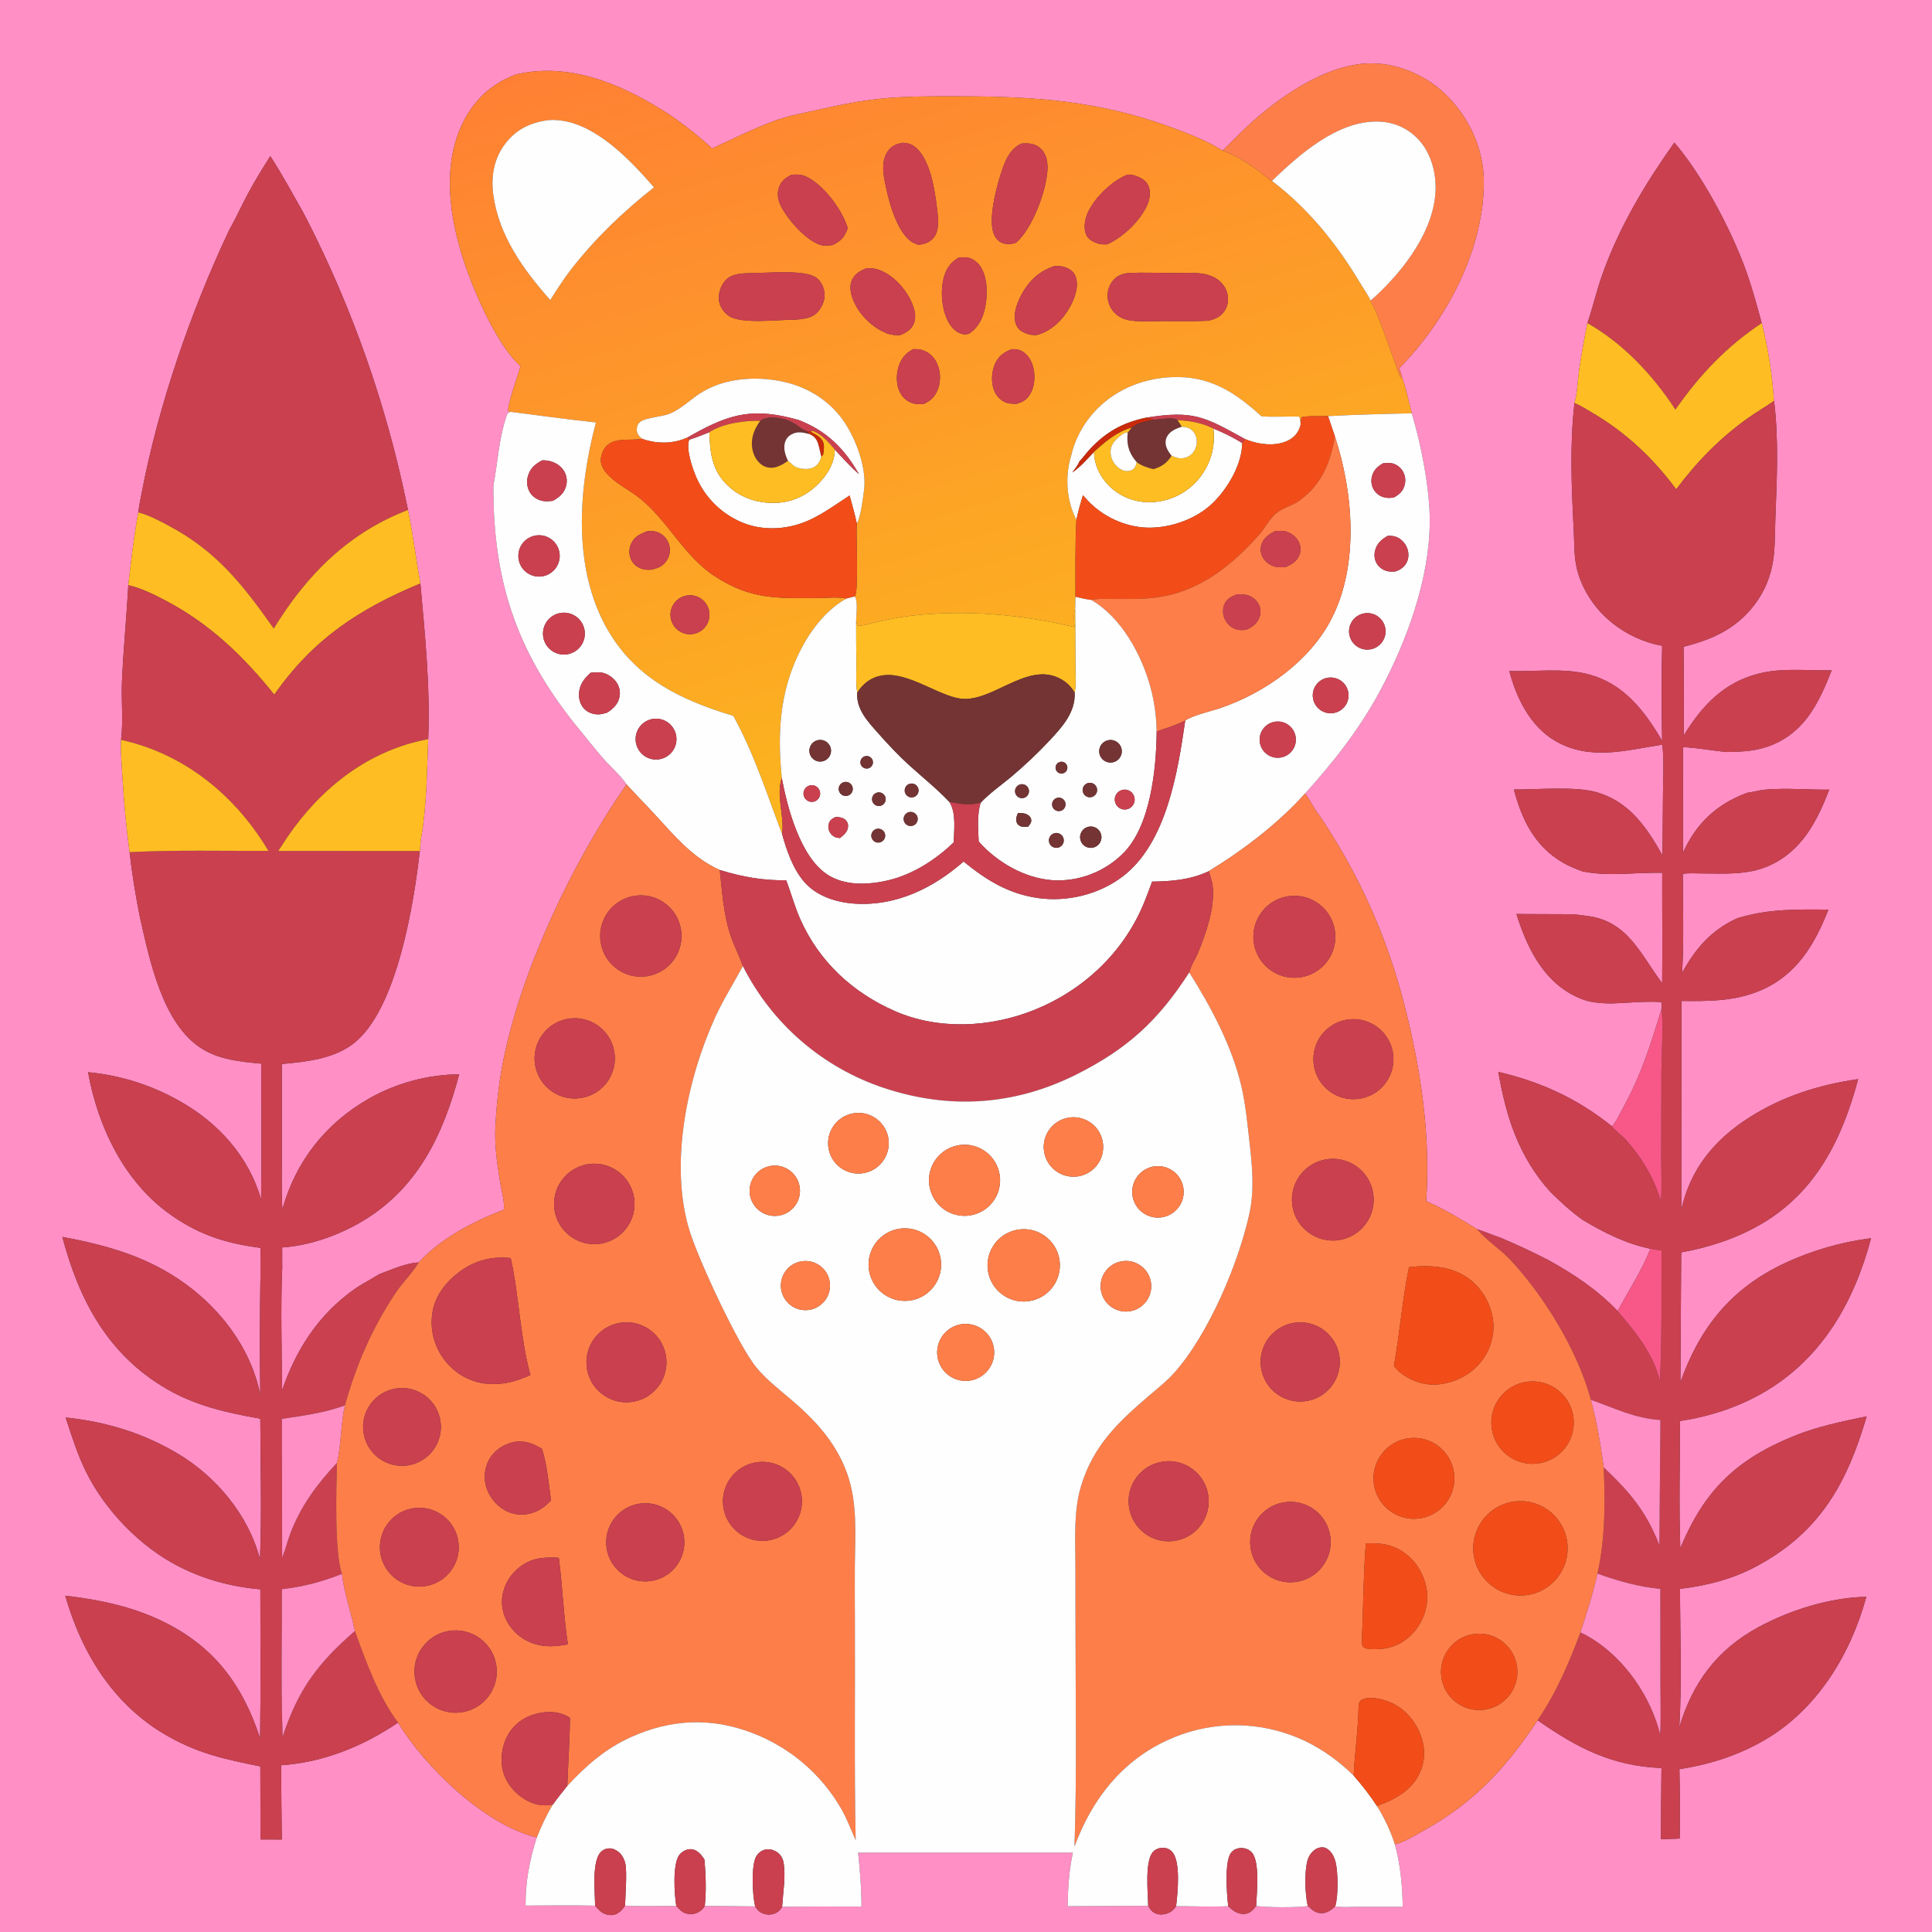 <?xml version="1.0" encoding="utf-8" ?>
<svg xmlns="http://www.w3.org/2000/svg" xmlns:xlink="http://www.w3.org/1999/xlink" width="1024" height="1024">
	<rect width="100%" height="100%" fill="#333333" stroke="none"/>
	<path fill="#FF8FC5" d="M0 0L398.769 0L913.593 0L1024 0L1024 1024L0 1024L0 0ZM273.496 39.471C260.159 44.441 250.699 53.444 244.714 66.349C233.369 90.816 239.21 120.775 248.202 145.117C253.571 159.649 264.631 184.111 275.875 194.111C274.709 198.672 268.759 214.65 269.431 217.889L270.37 218.258C268.887 219.005 268.785 219.542 268.276 221.095C264.326 233.157 263.804 245.204 261.494 257.4C261.313 307.094 273.309 344.254 304.417 383.396C309.64 389.685 314.598 396.194 320.009 402.328C323.831 406.662 328.944 410.973 332.094 415.739C304.251 455.632 277.407 511.683 267.271 559.526C264.633 571.98 263.218 584.51 262.563 597.217C262.059 606.994 263.47 616.637 265.024 626.255C265.757 630.789 267.452 636.621 267.084 641.127C250.747 647.525 234.018 656.051 221.9 669.138C215.193 669.36 207.158 673.095 200.879 675.404C196.566 678.155 192.014 680.346 187.805 683.329C168.819 696.784 156.985 715.145 149.511 736.865C149.364 715.29 148.674 693.361 149.585 671.82L149.552 661.193C163.853 660.202 178.809 654.996 191.152 647.819C221.16 630.372 234.91 601.571 243.375 569.385C226.637 569.581 210.22 573.997 195.641 582.222C172.631 595.341 156.705 615.515 149.676 640.985C149.088 631.519 149.395 621.896 149.398 612.412L149.361 563.955C162.403 562.747 176.9 561.302 187.602 552.884C210.53 534.849 219.44 478.47 222.503 451.049L223.088 444.743C226.225 427.5 226.22 409.245 226.963 391.751C228.083 364.317 225.271 336.559 222.813 309.261C220.417 296.299 218.998 283.213 216.212 270.298C216 268.823 215.637 267.355 215.326 265.897C204.537 214.05 186.891 163.873 162.851 116.686C159.632 110.388 155.967 104.332 152.565 98.131C149.505 92.992 146.545 87.746 143.259 82.749C139.249 89.13 135.235 95.516 131.679 102.165C128.166 108.733 125.064 115.557 121.421 122.047C101.113 165.039 83.956 214.746 75.049 261.478C74.444 264.81 73.618 268.24 73.298 271.603C70.925 284.339 69.483 297.301 67.998 310.168C67.07 327.296 65.347 344.334 64.635 361.495C64.218 371.56 65.399 382.187 64.168 392.144C63.9 398.488 64.481 404.928 64.854 411.26C65.655 424.83 66.859 438.178 68.68 451.649C70.023 463.301 71.869 474.89 74.21 486.384C79.306 508.815 86.163 542.767 106.92 555.776C116.375 561.702 127.643 562.75 138.481 563.771C138.446 587.747 138.789 611.799 138.381 635.765C132.048 613.267 115.847 595.251 95.734 583.891C80.692 575.232 63.963 569.912 46.683 568.291C51.843 597.22 65.959 626.691 90.577 643.938C105.91 654.68 119.755 658.989 138.06 661.402L138.036 676.882C137.679 697.611 137.651 718.344 137.949 739.074C132.672 713.563 115.589 691.778 94.143 677.623C75.178 665.106 55.03 659.724 33.042 655.568C41.932 689.243 57.301 718.128 88.353 736.168C103.819 745.154 120.584 748.885 137.965 751.921C138.013 776.652 138.82 801.668 137.79 826.368C131.714 803.02 114.514 782.422 93.933 770.281C75.446 759.374 56.104 753.532 34.796 751.312C37.994 761.093 41.048 770.861 45.617 780.114C55.696 800.529 74.404 819.903 94.735 830.251C108.377 837.195 122.801 841.041 137.989 842.373C138.002 868.68 138.233 895.018 137.856 921.322C128.867 893.877 114.395 873.684 88.175 860.326C71.178 851.666 53.331 847.967 34.586 845.748C43.498 876.848 60.704 904.448 89.512 920.509C106.083 929.747 119.798 932.52 137.983 936.247L138.062 974.963L149.378 974.974C149.184 961.857 149.06 948.739 149.006 935.621C171.377 934.144 192.575 925.486 211.005 913.001C225.197 936.614 256.54 966.704 283.759 973.719C284.009 973.784 284.263 973.833 284.515 973.89C280.653 985.98 278.506 997.243 278.554 1010C290.812 1010.01 303.153 1009.71 315.402 1010.05C316.338 1011.23 317.468 1012.42 318.67 1013.34C320.379 1014.64 322.937 1015.33 325.065 1014.94C327.846 1014.44 329.757 1012.29 331.288 1010.08C340.306 1010.52 349.4 1010.16 358.431 1010.21C360.722 1012.8 362.426 1014.4 366.038 1014.53C368.323 1014.61 370.772 1013.48 372.339 1011.84C372.819 1011.34 373.181 1010.75 373.556 1010.17L400.242 1010.43C401.753 1012.78 403.128 1014.08 405.956 1014.62C408.254 1015.06 410.489 1014.59 412.379 1013.2C413.31 1012.52 414.029 1011.65 414.54 1010.62C428.562 1010.49 442.586 1010.45 456.609 1010.51C456.607 1000.88 455.833 991.513 454.805 981.944L568.654 981.951C566.569 991.404 566.06 1000.71 565.857 1010.34L608.571 1010.14C609.769 1012.3 611.041 1013.87 613.53 1014.51C615.782 1015.09 618.448 1014.49 620.429 1013.33C621.66 1012.6 622.537 1011.44 623.361 1010.3C632.516 1010.32 641.839 1010.73 650.975 1010.34C651.973 1011.23 652.983 1012.17 654.109 1012.9C655.884 1014.06 658.422 1014.78 660.533 1014.3C662.823 1013.78 664.536 1011.98 665.803 1010.1C668.827 1011.06 689.775 1011.17 693.178 1010.16C695.438 1012.33 697.454 1014.19 700.787 1014.02C703.537 1013.89 705.74 1012.22 707.683 1010.43C711.436 1011.07 715.836 1010.66 719.658 1010.66L743.491 1010.64C743.216 999.418 742.334 988.416 739.285 977.559C744.393 976.392 750.069 972.721 754.704 970.152C781.158 955.489 798.484 936.77 814.956 911.754C835.896 926.431 854.372 936.044 880.62 937.096C880.453 949.679 880.36 962.263 880.34 974.847L890.272 974.469C890.466 962.218 890.416 949.964 890.123 937.715C906.066 935.194 920.73 930.612 934.786 922.543C962.912 906.396 980.842 877.031 989.179 846.343C969.844 846.724 948.854 853.314 931.982 862.448C910.112 874.287 897.058 891.921 890.073 915.501C891.489 891.246 890.485 866.454 890.444 842.141C905.099 840.336 918.536 836.918 931.602 829.822C964.936 811.719 979.089 785.74 989.378 750.69C975.994 753.511 963.212 756.042 950.449 761.273C919.697 773.878 903.21 790.287 890.593 820.584C889.822 798.196 890.433 775.594 890.421 753.182C906.256 750.745 921.412 745.864 935.275 737.731C965.932 719.748 982.852 689.727 991.697 656.278C976.15 658.227 960.133 662.852 945.957 669.51C917.448 682.899 901.103 703.46 890.649 732.563L891.071 663.807C905.959 661.098 920.288 656.455 933.42 648.803C962.592 631.807 976.504 603.39 984.853 571.971C964.236 574.908 944.897 580.996 927.19 592.267C908.722 604.022 895.928 619.548 891.129 641.136L891.199 530.539C905.87 530.646 919.618 530.772 933.399 524.821C952.336 516.643 961.79 500.615 969.095 482.12C952.051 481.999 937.393 481.621 920.837 486.675C907.133 492.85 898.594 502.667 891.545 515.703C892.565 498.313 891.952 480.604 891.921 463.175C895.13 462.66 898.666 462.919 901.921 462.935C913.994 462.996 926.165 463.911 937.508 458.902C954.996 451.179 962.983 435.403 969.547 418.531C958.444 418.651 946.882 417.572 935.849 418.502C932.541 418.781 929.376 419.829 926.082 420.189L925.314 420.477C909.596 426.431 898.905 436.64 892.043 451.923L892.006 395.978C899.851 396.369 907.503 397.882 915.309 398.569C924.053 398.445 931.674 398.081 939.844 394.586C957.161 387.179 964.261 371.927 970.821 355.267C958.307 355.563 944.951 353.885 932.716 356.871C913.882 361.466 902.146 373.865 892.41 389.842C892.467 374.157 892.445 358.473 892.343 342.788C907.241 339.08 919.852 333.434 929.529 321.039C934.18 315.082 937.449 308.166 939.099 300.79C940.945 292.593 940.661 283.792 940.964 275.414C941.713 254.762 942.87 233.052 940.283 212.524L940.178 211.88C939.276 198.167 937.126 184.564 933.754 171.242C930.969 160.981 928.16 150.657 924.398 140.701C916.529 119.87 901.993 92.553 887.445 75.56C871.959 97.462 858.616 119.548 849.477 144.924C846.359 153.582 844.336 162.578 841.359 171.259C839.69 179.469 838.23 187.721 836.982 196.006C836.186 201.583 836.107 208.261 834.504 213.61C831.928 235.936 832.974 258.82 834.12 281.205C834.468 287.992 834.203 295.009 835.824 301.643C837.592 308.879 841.234 315.757 845.868 321.56C854.46 332.318 867.453 339.862 880.977 342.292C880.612 359.076 880.609 375.865 880.969 392.649C871.666 376.732 860.494 362.187 841.793 357.362C828.273 353.874 813.792 356.128 799.984 355.669C803.702 369.993 811.086 384.988 824.293 392.67C842.698 403.375 861.511 397.686 881.085 394.662C881.987 402.965 881.536 411.634 881.43 419.983L881.139 453.354C872.818 438.464 863.375 424.667 846.019 419.841C834.561 416.655 814.921 418.539 802.389 418.445C806.614 434.476 813.412 448.494 828.264 457.152C831.579 459.084 835.124 460.516 838.715 461.845C852.683 464.736 866.836 462.274 881.007 462.599C880.949 482.096 881.205 501.613 880.98 521.106C869.611 505.993 862.979 488.45 841.673 485.514C839.154 485.167 836.624 484.904 834.103 484.566L803.738 484.445C809.105 501.425 817.204 518.797 833.81 527.456C836.585 528.903 839.759 530.254 842.834 530.865C846.321 531.559 850.077 531.82 853.629 531.843C857.9 531.87 878.372 530.123 880.679 531.42C880.886 532.747 880.797 533.642 880.578 534.943C874.661 554.464 869.737 570.144 859.726 588.18C858.22 590.893 856.509 594.769 854.405 596.994C836.3 582.404 816.69 573.378 794.138 568.122C798.301 592.102 804.989 613.073 821.58 631.566C827.083 637.034 832.625 642.099 838.949 646.636C849.996 653.25 862.038 659.289 874.75 661.851C870.193 673.451 863.275 683.926 857.381 694.868C846.718 683.703 834.188 675.321 820.718 667.9C812.456 663.63 804.029 659.684 795.458 656.073C791.225 654.632 787.105 652.889 782.855 651.482C774.114 646.017 765.354 640.801 755.92 636.6C757.695 609.078 755.062 582.691 749.643 555.709C740.389 509.621 725.791 471.994 699.673 432.697C696.56 429.06 694.702 424.405 691.667 420.645C706.866 403.853 720.843 386.039 731.556 366.013C745.768 339.447 757.71 306.663 757.807 276.267C757.862 259.217 753.264 235.644 748.252 219.033L747.021 214.063C745.883 209.465 744.874 204.84 743.219 200.393C742.976 198.67 742.166 196.847 741.615 195.186C766.394 170.034 785.886 133.616 786.468 97.754C786.753 80.181 779.56 63.696 767.353 51.16C756.979 40.508 741.837 33.614 726.882 33.585C704.737 33.543 681.231 49.258 664.956 63.441C659.062 68.577 653.58 74.361 648.011 79.854C647.875 79.763 647.74 79.668 647.601 79.582C639.642 74.613 630.022 70.88 621.225 67.645C582.239 53.307 548.726 51.116 507.59 51.044C493.419 51.02 479.105 50.941 465.007 52.5C450.46 54.108 436.561 57.6 422.301 60.691C408.303 63.406 390.627 72.704 377.481 78.696C369.211 71.203 360.212 64.026 350.719 58.138C327.626 43.813 300.92 33.038 273.496 39.471Z"/>
	<path fill="#FE7E49" d="M648.011 79.854C653.58 74.361 659.062 68.577 664.956 63.441C681.231 49.258 704.737 33.543 726.882 33.585C741.837 33.614 756.979 40.508 767.353 51.16C779.56 63.696 786.753 80.181 786.468 97.754C785.886 133.616 766.394 170.034 741.615 195.186C742.166 196.847 742.976 198.67 743.219 200.393C742.973 200.33 742.671 200.375 742.483 200.206C741.38 199.209 731.135 167.51 727.531 161.647C727.04 160.848 726.69 160.216 726.426 159.297C727.348 158.554 728.244 157.78 729.113 156.977C744.244 142.935 760.296 122.007 760.888 100.503C761.153 90.866 758.163 80.336 751.26 73.347C745.593 67.609 738.249 64.538 730.178 64.414C708.692 64.084 688.634 81.913 674.138 95.875C671.837 94.532 669.668 92.494 667.512 90.901C661.461 86.427 655.132 82.407 648.011 79.854Z"/>
	<defs>
		<linearGradient id="gradient_0" gradientUnits="userSpaceOnUse" x1="560.945" y1="391.133" x2="440.655" y2="-9.978">
			<stop offset="0" stop-color="#FCB51E"/>
			<stop offset="1" stop-color="#FF8034"/>
		</linearGradient>
	</defs>
	<path fill="url(#gradient_0)" d="M275.875 194.111C264.631 184.111 253.571 159.649 248.202 145.117C239.21 120.775 233.369 90.816 244.714 66.349C250.699 53.444 260.159 44.441 273.496 39.471C300.92 33.038 327.626 43.813 350.719 58.138C360.212 64.026 369.211 71.203 377.481 78.696C390.627 72.704 408.303 63.406 422.301 60.691C436.561 57.6 450.46 54.108 465.007 52.5C479.105 50.941 493.419 51.02 507.59 51.044C548.726 51.116 582.239 53.307 621.225 67.645C630.022 70.88 639.642 74.613 647.601 79.582C647.74 79.668 647.875 79.763 648.011 79.854C655.132 82.407 661.461 86.427 667.512 90.901C669.668 92.494 671.837 94.532 674.138 95.875C693.167 110.347 708.301 128.949 720.501 149.357C722.405 152.541 724.881 155.95 726.426 159.297C726.69 160.216 727.04 160.848 727.531 161.647C731.135 167.51 741.38 199.209 742.483 200.206C742.671 200.375 742.973 200.33 743.219 200.393C744.874 204.84 745.883 209.465 747.021 214.063L748.252 219.033C733.474 219.478 718.636 219.697 703.88 220.555C699.428 220.753 694.29 220.239 689.966 221.11C689.322 222.471 689.373 223.786 689.334 225.257C689.227 223.647 689.333 222.223 688.516 220.8C681.892 220.636 675.227 221.116 668.62 220.669C654.209 207.505 640.802 198.918 620.547 199.915C604.832 200.688 590.002 207.026 579.488 218.876C573.813 225.272 569.547 233.299 567.698 241.669C564.388 252.49 565.204 265.369 570.513 275.523C569.791 289.095 570.04 302.752 570.018 316.339L569.844 323.117C568.765 325.19 569.433 330.006 569.503 332.387C541.111 325.654 511.358 322.937 482.263 326.431C476.249 327.153 470.215 328.495 464.303 329.791C461.213 330.468 457.617 331.704 454.465 331.746C454.187 330.74 453.923 329.787 453.785 328.75C453.863 325.994 454.798 318.293 453.085 316.136C455.249 313.597 453.619 282.703 454.121 277.445C456.162 274.512 457.491 263.541 457.992 259.572C459.529 247.416 452.967 230.386 445.431 220.829C436.285 209.229 423.2 202.932 408.659 201.207C394.944 199.58 380.249 201.646 368.903 209.945C364.461 213.194 360.165 217.057 355.054 219.218C350.903 220.973 341.969 221.32 339.289 223.63C338.082 224.671 337.484 226.035 337.496 227.616C337.514 229.963 338.604 231.055 340.235 232.537C340.088 232.566 339.941 232.598 339.794 232.624C333.623 233.741 324.953 231.475 320.62 237.372C319.117 239.417 318.124 242.618 318.549 245.148C318.583 245.346 318.625 245.542 318.674 245.736C318.724 245.94 318.78 246.142 318.845 246.341C321.236 253.751 332.737 259.069 338.597 263.684C354.209 275.979 362.19 294.622 379.071 305.57C398.161 317.95 412.115 317.064 433.899 316.973C438.341 316.954 444.239 316.266 448.546 317.276C432.895 325.946 422.256 345.115 417.484 361.797C412.714 378.473 412.671 395.172 414.351 412.251C411.208 421.908 415.862 432.363 414.521 442.033C406.435 420.798 399.712 399.425 388.674 379.43C361.002 371.01 337.216 359.871 322.126 333.881C303.301 301.458 306.522 258.764 315.877 223.898C300.625 222.336 285.568 220.13 270.37 218.258L269.431 217.889C268.759 214.65 274.709 198.672 275.875 194.111ZM290.6 63.682C281.273 64.889 273.742 68.447 267.902 76.01C261.817 83.892 260.159 93.329 261.439 103.061C264.311 124.908 277.445 142.998 291.64 159.046C295.178 153.506 298.67 147.992 302.693 142.786C315.706 126.109 330.078 112.409 346.642 99.289C334.029 84.802 315.511 65.116 295.269 63.66C293.753 63.55 292.108 63.536 290.6 63.682ZM478.695 75.667C475.378 76.198 472.823 77.107 470.754 79.901C467.445 84.371 467.846 90.141 468.795 95.32C470.479 104.516 474.74 122.402 483.093 128.063C484.172 128.794 485.357 129.275 486.571 129.729C489.87 129.471 492.616 128.624 494.824 126.005C498.202 121.998 497.202 115.11 496.618 110.284C495.468 100.785 493.001 83.75 484.644 77.615C482.797 76.259 480.934 75.841 478.695 75.667ZM541.429 76.064C536.087 78.571 533.624 83.232 531.665 88.565C528.677 96.702 523.274 116.36 526.859 124.274C527.791 126.331 529.203 128.034 531.368 128.819C533.835 129.712 536.131 129.477 538.545 128.608C547.151 121.236 554.505 101.385 555.162 90.222C555.39 86.36 554.83 82.207 552.096 79.255C549.904 76.888 547.098 76.014 543.953 75.979C543.107 75.97 542.273 76.005 541.429 76.064ZM419.493 92.632C416.429 94.197 414.097 95.889 412.897 99.247C411.692 102.62 412.348 106.154 413.936 109.283C417.481 116.273 427.082 127.403 434.772 129.788C436.962 130.467 439.21 130.105 441.439 129.87C445.875 127.545 447.597 125.738 449.321 120.988C446.482 111.308 436.969 98.613 428.016 93.943C425.108 92.427 422.696 92.334 419.493 92.632ZM597.601 92.583C589.436 95.736 579.977 104.883 576.436 112.968C574.996 116.258 574.21 120.874 575.668 124.288C576.753 126.828 578.873 127.916 581.356 128.854C583.225 129.56 584.856 129.605 586.83 129.485C595.274 125.75 604.689 116.795 608.248 108.197C609.484 105.212 609.976 101.405 608.639 98.367C607.413 95.58 604.673 94.202 601.949 93.188C600.536 92.662 599.091 92.578 597.601 92.583ZM508.035 136.561C503.508 139.313 501.217 142.781 500.02 147.964C498.32 155.327 499.314 165.628 503.489 172.008C505.157 174.557 507.915 176.855 511.044 177.223C511.994 177.335 512.768 177.098 513.661 176.83C518.688 173.47 521.049 168.439 522.204 162.629C523.514 156.035 523.479 147.001 519.639 141.243C518.146 139.005 515.697 137.074 513.014 136.556C511.373 136.24 509.681 136.379 508.035 136.561ZM558.893 141.016C550.529 143.758 544.961 149.207 541 156.953C538.801 161.254 536.783 166.933 538.432 171.707C539.228 174.011 540.733 175.376 542.929 176.348C545.272 177.385 547.11 177.737 549.638 177.551C557.352 175.367 563.212 169.651 567.077 162.751C569.563 158.311 571.809 152.165 570.274 147.112C569.548 144.72 568.004 143.192 565.769 142.143C563.561 141.107 561.307 140.83 558.893 141.016ZM459.555 142.115C456.31 143.209 453.218 144.991 451.666 148.2C450.085 151.47 450.792 155.34 452.046 158.589C455.094 166.489 461.914 173.303 469.708 176.554C472.1 177.552 474.326 177.636 476.881 177.693C480.151 176.417 482.947 174.906 484.336 171.501C485.88 167.719 484.678 163.577 483.08 160.029C479.843 152.839 473.064 145.416 465.483 142.894C463.557 142.254 461.57 142.158 459.555 142.115ZM397.917 144.736C393.094 144.945 387.792 144.852 384.331 148.811C381.947 151.539 380.648 155.599 381.064 159.203C381.434 162.415 383.533 165.485 386.139 167.327C392.742 171.994 412.529 169.391 421.059 169.455C425.428 169.131 430.389 168.841 433.475 165.264C435.72 162.662 437.332 159.091 437.029 155.608C436.753 152.439 435.409 149.356 432.881 147.362C426.825 142.586 406.204 144.837 397.917 144.736ZM598.293 144.676C594.556 145.129 591.912 146.08 589.55 149.151C587.459 151.87 586.676 155.291 587.194 158.666C587.735 162.129 589.635 165.233 592.474 167.29C594.412 168.687 596.646 169.5 599.002 169.844C604.772 170.685 611.142 170.194 616.991 170.178C624.829 170.158 632.75 170.4 640.571 169.988C644.309 169.061 647.166 167.831 649.279 164.422C651.031 161.597 651.259 158.079 650.317 154.932C649.28 151.468 646.814 148.751 643.646 147.073C641.695 146.04 639.489 145.373 637.305 145.058C632.071 144.303 626.313 144.737 621.004 144.71C613.47 144.671 605.814 144.358 598.293 144.676ZM483.981 185.065C479.879 187.264 477.522 190.104 476.192 194.611C474.912 198.946 474.973 204.278 477.196 208.305C478.675 210.983 481.086 213.007 484.056 213.807C485.785 214.273 487.657 214.263 489.435 214.179C493.39 212.388 495.681 210.234 497.201 206.066C498.787 201.721 498.527 196.386 496.47 192.235C494.912 189.09 492.263 186.625 488.893 185.558C487.285 185.049 485.65 185.049 483.981 185.065ZM536.146 185.095C531.725 186.868 528.952 188.93 527.129 193.474C525.423 197.729 525.247 203.342 527.163 207.556C528.371 210.213 530.631 212.499 533.419 213.451C534.927 213.965 536.512 213.98 538.087 214.05L538.723 214.082C542.451 212.958 544.643 211.647 546.449 208.069C548.742 203.528 548.81 197.432 547.018 192.713C545.86 189.662 543.669 186.829 540.56 185.607C539.152 185.054 537.636 185.067 536.146 185.095ZM343.305 281.501C339.388 282.922 336.161 284.347 334.391 288.425C333.341 290.843 333.338 293.768 334.331 296.207C335.365 298.745 337.349 300.45 339.892 301.393C341.634 302.039 343.302 302.068 345.129 301.941C348.662 301.183 351.442 300.16 353.453 296.972C354.926 294.654 355.399 291.838 354.763 289.166C354.13 286.453 352.468 284.223 350.067 282.817C347.779 281.477 345.912 281.4 343.305 281.501ZM363.075 315.83C357.548 317.278 354.242 322.933 355.691 328.459C357.14 333.985 362.796 337.29 368.321 335.839C373.846 334.39 377.149 328.736 375.7 323.212C374.252 317.687 368.599 314.383 363.075 315.83Z"/>
	<path fill="#FEFEFE" d="M291.64 159.046C277.445 142.998 264.311 124.908 261.439 103.061C260.159 93.329 261.817 83.892 267.902 76.01C273.742 68.447 281.273 64.889 290.6 63.682C292.108 63.536 293.753 63.55 295.269 63.66C315.511 65.116 334.029 84.802 346.642 99.289C330.078 112.409 315.706 126.109 302.693 142.786C298.67 147.992 295.178 153.506 291.64 159.046Z"/>
	<path fill="#FEFEFE" d="M674.138 95.875C688.634 81.913 708.692 64.084 730.178 64.414C738.249 64.538 745.593 67.609 751.26 73.347C758.163 80.336 761.153 90.866 760.888 100.503C760.296 122.007 744.244 142.935 729.113 156.977C728.244 157.78 727.348 158.554 726.426 159.297C724.881 155.95 722.405 152.541 720.501 149.357C708.301 128.949 693.167 110.347 674.138 95.875Z"/>
	<path fill="#CA404F" d="M486.571 129.729C485.357 129.275 484.172 128.794 483.093 128.063C474.74 122.402 470.479 104.516 468.795 95.32C467.846 90.141 467.445 84.371 470.754 79.901C472.823 77.107 475.378 76.198 478.695 75.667C480.934 75.841 482.797 76.259 484.644 77.615C493.001 83.75 495.468 100.785 496.618 110.284C497.202 115.11 498.202 121.998 494.824 126.005C492.616 128.624 489.87 129.471 486.571 129.729Z"/>
	<path fill="#CA404F" d="M538.545 128.608C536.131 129.477 533.835 129.712 531.368 128.819C529.203 128.034 527.791 126.331 526.859 124.274C523.274 116.36 528.677 96.702 531.665 88.565C533.624 83.232 536.087 78.571 541.429 76.064C542.273 76.005 543.107 75.97 543.953 75.979C547.098 76.014 549.904 76.888 552.096 79.255C554.83 82.207 555.39 86.36 555.162 90.222C554.505 101.385 547.151 121.236 538.545 128.608Z"/>
	<path fill="#CA404F" d="M933.754 171.242C915.002 183.759 900.86 198.718 888.01 217.088C876.048 198.851 860.528 182.114 841.359 171.259C844.336 162.578 846.359 153.582 849.477 144.924C858.616 119.548 871.959 97.462 887.445 75.56C901.993 92.553 916.529 119.87 924.398 140.701C928.16 150.657 930.969 160.981 933.754 171.242Z"/>
	<path fill="#CA404F" d="M143.259 82.749C146.545 87.746 149.505 92.992 152.565 98.131C155.967 104.332 159.632 110.388 162.851 116.686C186.891 163.873 204.537 214.05 215.326 265.897C215.637 267.355 216 268.823 216.212 270.298C184.601 282.417 162.502 304.716 145.106 333.141C128.922 310.283 115.225 292.446 89.745 278.813C84.678 276.102 78.897 272.965 73.298 271.603C73.618 268.24 74.444 264.81 75.049 261.478C83.956 214.746 101.113 165.039 121.421 122.047C125.064 115.557 128.166 108.733 131.679 102.165C135.235 95.516 139.249 89.13 143.259 82.749Z"/>
	<path fill="#CA404F" d="M441.439 129.87C439.21 130.105 436.962 130.467 434.772 129.788C427.082 127.403 417.481 116.273 413.936 109.283C412.348 106.154 411.692 102.62 412.897 99.247C414.097 95.889 416.429 94.197 419.493 92.632C422.696 92.334 425.108 92.427 428.016 93.943C436.969 98.613 446.482 111.308 449.321 120.988C447.597 125.738 445.875 127.545 441.439 129.87Z"/>
	<path fill="#CA404F" d="M586.83 129.485C584.856 129.605 583.225 129.56 581.356 128.854C578.873 127.916 576.753 126.828 575.668 124.288C574.21 120.874 574.996 116.258 576.436 112.968C579.977 104.883 589.436 95.736 597.601 92.583C599.091 92.578 600.536 92.662 601.949 93.188C604.673 94.202 607.413 95.58 608.639 98.367C609.976 101.405 609.484 105.212 608.248 108.197C604.689 116.795 595.274 125.75 586.83 129.485Z"/>
	<path fill="#CA404F" d="M513.661 176.83C512.768 177.098 511.994 177.335 511.044 177.223C507.915 176.855 505.157 174.557 503.489 172.008C499.314 165.628 498.32 155.327 500.02 147.964C501.217 142.781 503.508 139.313 508.035 136.561C509.681 136.379 511.373 136.24 513.014 136.556C515.697 137.074 518.146 139.005 519.639 141.243C523.479 147.001 523.514 156.035 522.204 162.629C521.049 168.439 518.688 173.47 513.661 176.83Z"/>
	<path fill="#CA404F" d="M549.638 177.551C547.11 177.737 545.272 177.385 542.929 176.348C540.733 175.376 539.228 174.011 538.432 171.707C536.783 166.933 538.801 161.254 541 156.953C544.961 149.207 550.529 143.758 558.893 141.016C561.307 140.83 563.561 141.107 565.769 142.143C568.004 143.192 569.548 144.72 570.274 147.112C571.809 152.165 569.563 158.311 567.077 162.751C563.212 169.651 557.352 175.367 549.638 177.551Z"/>
	<path fill="#CA404F" d="M476.881 177.693C474.326 177.636 472.1 177.552 469.708 176.554C461.914 173.303 455.094 166.489 452.046 158.589C450.792 155.34 450.085 151.47 451.666 148.2C453.218 144.991 456.31 143.209 459.555 142.115C461.57 142.158 463.557 142.254 465.483 142.894C473.064 145.416 479.843 152.839 483.08 160.029C484.678 163.577 485.88 167.719 484.336 171.501C482.947 174.906 480.151 176.417 476.881 177.693Z"/>
	<path fill="#CA404F" d="M421.059 169.455C412.529 169.391 392.742 171.994 386.139 167.327C383.533 165.485 381.434 162.415 381.064 159.203C380.648 155.599 381.947 151.539 384.331 148.811C387.792 144.852 393.094 144.945 397.917 144.736C406.204 144.837 426.825 142.586 432.881 147.362C435.409 149.356 436.753 152.439 437.029 155.608C437.332 159.091 435.72 162.662 433.475 165.264C430.389 168.841 425.428 169.131 421.059 169.455Z"/>
	<path fill="#CA404F" d="M640.571 169.988C632.75 170.4 624.829 170.158 616.991 170.178C611.142 170.194 604.772 170.685 599.002 169.844C596.646 169.5 594.412 168.687 592.474 167.29C589.635 165.233 587.735 162.129 587.194 158.666C586.676 155.291 587.459 151.87 589.55 149.151C591.912 146.08 594.556 145.129 598.293 144.676C605.814 144.358 613.47 144.671 621.004 144.71C626.313 144.737 632.071 144.303 637.305 145.058C639.489 145.373 641.695 146.04 643.646 147.073C646.814 148.751 649.28 151.468 650.317 154.932C651.259 158.079 651.031 161.597 649.279 164.422C647.166 167.831 644.309 169.061 640.571 169.988Z"/>
	<path fill="#FEBD23" d="M888.01 217.088C900.86 198.718 915.002 183.759 933.754 171.242C937.126 184.564 939.276 198.167 940.178 211.88L940.283 212.524C935.76 215.621 931.01 218.378 926.544 221.553C911.748 232.073 899.234 244.841 888.422 259.379C876.213 242.846 861.698 229.208 843.927 218.777C840.926 217.016 837.702 214.94 834.504 213.61C836.107 208.261 836.186 201.583 836.982 196.006C838.23 187.721 839.69 179.469 841.359 171.259C860.528 182.114 876.048 198.851 888.01 217.088Z"/>
	<path fill="#CA404F" d="M489.435 214.179C487.657 214.263 485.785 214.273 484.056 213.807C481.086 213.007 478.675 210.983 477.196 208.305C474.973 204.278 474.912 198.946 476.192 194.611C477.522 190.104 479.879 187.264 483.981 185.065C485.65 185.049 487.285 185.049 488.893 185.558C492.263 186.625 494.912 189.09 496.47 192.235C498.527 196.386 498.787 201.721 497.201 206.066C495.681 210.234 493.39 212.388 489.435 214.179Z"/>
	<path fill="#CA404F" d="M538.723 214.082L538.087 214.05C536.512 213.98 534.927 213.965 533.419 213.451C530.631 212.499 528.371 210.213 527.163 207.556C525.247 203.342 525.423 197.729 527.129 193.474C528.952 188.93 531.725 186.868 536.146 185.095C537.636 185.067 539.152 185.054 540.56 185.607C543.669 186.829 545.86 189.662 547.018 192.713C548.81 197.432 548.742 203.528 546.449 208.069C544.643 211.647 542.451 212.958 538.723 214.082Z"/>
	<path fill="#FEFEFE" d="M607.395 221.387C595.037 224.03 586.233 228.894 577.598 238.163C575.706 240.193 574.09 242.503 572.203 244.5C571.3 246.648 569.707 248.531 568.347 250.412C572.789 247.295 576.127 243.453 579.825 239.537C579.854 240.074 579.892 240.609 579.938 241.144C580.523 248.284 584.415 254.876 589.903 259.373C596.297 264.613 604.27 266.861 612.479 266.008C621.622 265.115 630.012 260.552 635.731 253.363C641.765 245.752 644.291 236.722 643.115 227.12C648.371 229.307 653.575 231.787 658.408 234.809C658.291 246.158 650.749 258.912 642.793 266.635C634.043 275.129 620.212 280.002 608.084 279.665C596.362 279.34 584.512 273.836 576.521 265.303C575.653 264.37 574.801 263.421 573.966 262.457C572.664 266.797 571.447 271.084 570.513 275.523C565.204 265.369 564.388 252.49 567.698 241.669C569.547 233.299 573.813 225.272 579.488 218.876C590.002 207.026 604.832 200.688 620.547 199.915C640.802 198.918 654.209 207.505 668.62 220.669C675.227 221.116 681.892 220.636 688.516 220.8C689.333 222.223 689.227 223.647 689.334 225.257C688.43 228.637 686.702 231.153 683.644 232.97C678.009 236.319 670.209 235.968 664.08 234.189C662.646 233.772 661.238 233.275 659.86 232.7C638.336 220.832 632.638 217.346 607.395 221.387Z"/>
	<path fill="#FEFEFE" d="M423.261 222.594C400.132 216.101 387.769 218.729 367.176 230.306L364.522 231.81C357.054 235.339 348.076 235.387 340.38 232.596C340.331 232.578 340.284 232.557 340.235 232.537C338.604 231.055 337.514 229.963 337.496 227.616C337.484 226.035 338.082 224.671 339.289 223.63C341.969 221.32 350.903 220.973 355.054 219.218C360.165 217.057 364.461 213.194 368.903 209.945C380.249 201.646 394.944 199.58 408.659 201.207C423.2 202.932 436.285 209.229 445.431 220.829C452.967 230.386 459.529 247.416 457.992 259.572C457.491 263.541 456.162 274.512 454.121 277.445C453.091 272.455 451.633 267.531 450.311 262.61C443.37 267.164 436.364 272.301 428.795 275.728C418.026 280.603 405.421 281.562 394.285 277.312C383.013 272.887 373.954 264.176 369.092 253.085C367.04 248.37 363.427 237.847 365.296 233.049C368.93 231.932 372.427 230.499 375.951 229.08C376.346 240.186 377.356 249.61 386.002 257.622C393.067 264.169 402.077 266.908 411.61 266.505C420.939 266.111 428.916 261.863 435.125 254.971C439.422 250.202 442.327 244.81 442.48 238.273C446.616 242.783 450.689 247.292 455.285 251.347C447.457 237.567 438.084 228.338 423.261 222.594Z"/>
	<path fill="#CA404F" d="M940.283 212.524C942.87 233.052 941.713 254.762 940.964 275.414C940.661 283.792 940.945 292.593 939.099 300.79C937.449 308.166 934.18 315.082 929.529 321.039C919.852 333.434 907.241 339.08 892.343 342.788C892.445 358.473 892.467 374.157 892.41 389.842C902.146 373.865 913.882 361.466 932.716 356.871C944.951 353.885 958.307 355.563 970.821 355.267C964.261 371.927 957.161 387.179 939.844 394.586C931.674 398.081 924.053 398.445 915.309 398.569C907.503 397.882 899.851 396.369 892.006 395.978L892.043 451.923C898.905 436.64 909.596 426.431 925.314 420.477L926.082 420.189C929.376 419.829 932.541 418.781 935.849 418.502C946.882 417.572 958.444 418.651 969.547 418.531C962.983 435.403 954.996 451.179 937.508 458.902C926.165 463.911 913.994 462.996 901.921 462.935C898.666 462.919 895.13 462.66 891.921 463.175C891.952 480.604 892.565 498.313 891.545 515.703C898.594 502.667 907.133 492.85 920.837 486.675C937.393 481.621 952.051 481.999 969.095 482.12C961.79 500.615 952.336 516.643 933.399 524.821C919.618 530.772 905.87 530.646 891.199 530.539L891.129 641.136C895.928 619.548 908.722 604.022 927.19 592.267C944.897 580.996 964.236 574.908 984.853 571.971C976.504 603.39 962.592 631.807 933.42 648.803C920.288 656.455 905.959 661.098 891.071 663.807L890.649 732.563C901.103 703.46 917.448 682.899 945.957 669.51C960.133 662.852 976.15 658.227 991.697 656.278C982.852 689.727 965.932 719.748 935.275 737.731C921.412 745.864 906.256 750.745 890.421 753.182C890.433 775.594 889.822 798.196 890.593 820.584C903.21 790.287 919.697 773.878 950.449 761.273C963.212 756.042 975.994 753.511 989.378 750.69C979.089 785.74 964.936 811.719 931.602 829.822C918.536 836.918 905.099 840.336 890.444 842.141C890.485 866.454 891.489 891.246 890.073 915.501C897.058 891.921 910.112 874.287 931.982 862.448C948.854 853.314 969.844 846.724 989.179 846.343C980.842 877.031 962.912 906.396 934.786 922.543C920.73 930.612 906.066 935.194 890.123 937.715C890.416 949.964 890.466 962.218 890.272 974.469L880.34 974.847C880.36 962.263 880.453 949.679 880.62 937.096C854.372 936.044 835.896 926.431 814.956 911.754C824.653 897.685 831.705 881.195 837.66 865.241C839.693 866.127 841.682 867.214 843.572 868.376C861.252 879.245 874.914 899.187 879.897 919.166C880.415 910.21 880.048 901.016 880.043 892.037L879.998 842.134C868.421 841.066 857.577 837.94 846.676 834.059C850.872 815.473 850.795 796.631 850 777.721C863.909 790.933 872.376 800.789 879.514 818.926L880.052 752.643C866.381 751.747 855.808 746.385 843.214 741.929C836.346 716.216 818.581 687.075 800.652 667.889C795.271 662.131 788.268 657.723 783.138 651.817C783.042 651.707 782.95 651.594 782.855 651.482C787.105 652.889 791.225 654.632 795.458 656.073C804.029 659.684 812.456 663.63 820.718 667.9C834.188 675.321 846.718 683.703 857.381 694.868C866.738 705.767 876.381 717.649 879.792 731.876C880.965 708.926 880.505 685.86 880.636 662.881L874.75 661.851C862.038 659.289 849.996 653.25 838.949 646.636C832.625 642.099 827.083 637.034 821.58 631.566C804.989 613.073 798.301 592.102 794.138 568.122C816.69 573.378 836.3 582.404 854.405 596.994C856.288 599.612 859.547 601.623 861.736 604.067C870.198 613.516 876.69 624.387 880.33 636.547C880.86 628.809 880.462 620.772 880.474 613.002L880.571 568.101C880.591 561.667 881.762 539.707 880.578 534.943C880.797 533.642 880.886 532.747 880.679 531.42C878.372 530.123 857.9 531.87 853.629 531.843C850.077 531.82 846.321 531.559 842.834 530.865C839.759 530.254 836.585 528.903 833.81 527.456C817.204 518.797 809.105 501.425 803.738 484.445L834.103 484.566C836.624 484.904 839.154 485.167 841.673 485.514C862.979 488.45 869.611 505.993 880.98 521.106C881.205 501.613 880.949 482.096 881.007 462.599C866.836 462.274 852.683 464.736 838.715 461.845C835.124 460.516 831.579 459.084 828.264 457.152C813.412 448.494 806.614 434.476 802.389 418.445C814.921 418.539 834.561 416.655 846.019 419.841C863.375 424.667 872.818 438.464 881.139 453.354L881.43 419.983C881.536 411.634 881.987 402.965 881.085 394.662C861.511 397.686 842.698 403.375 824.293 392.67C811.086 384.988 803.702 369.993 799.984 355.669C813.792 356.128 828.273 353.874 841.793 357.362C860.494 362.187 871.666 376.732 880.969 392.649C880.609 375.865 880.612 359.076 880.977 342.292C867.453 339.862 854.46 332.318 845.868 321.56C841.234 315.757 837.592 308.879 835.824 301.643C834.203 295.009 834.468 287.992 834.12 281.205C832.974 258.82 831.928 235.936 834.504 213.61C837.702 214.94 840.926 217.016 843.927 218.777C861.698 229.208 876.213 242.846 888.422 259.379C899.234 244.841 911.748 232.073 926.544 221.553C931.01 218.378 935.76 215.621 940.283 212.524Z"/>
	<path fill="#FEFEFE" d="M261.494 257.4C263.804 245.204 264.326 233.157 268.276 221.095C268.785 219.542 268.887 219.005 270.37 218.258C285.568 220.13 300.625 222.336 315.877 223.898C306.522 258.764 303.301 301.458 322.126 333.881C337.216 359.871 361.002 371.01 388.674 379.43C399.712 399.425 406.435 420.798 414.521 442.033C416.854 450.609 420.316 460.527 426.202 467.361C432.816 475.04 443.421 478.364 453.26 478.964C475.14 480.297 494.642 470.688 510.709 456.638C522.767 466.418 534.36 473.685 550.016 475.959C565.528 478.212 582.317 474.139 594.85 464.695C618.243 447.07 624.227 409.335 628.196 381.941C631.58 379.268 642.403 376.797 647.024 375.209C670.548 367.123 694.357 350.327 705.833 327.761C720.376 299.165 717.313 261.13 707.537 231.33C706.296 227.746 705.077 224.154 703.88 220.555C718.636 219.697 733.474 219.478 748.252 219.033C753.264 235.644 757.862 259.217 757.807 276.267C757.71 306.663 745.768 339.447 731.556 366.013C720.843 386.039 706.866 403.853 691.667 420.645C677.542 436.477 658.727 450.741 640.663 461.761C630.929 466.347 621.22 467.096 610.649 467.269C609.092 471.5 607.54 475.756 605.772 479.904C594.869 505.469 573.665 525.124 547.924 535.392C524.786 544.623 497.423 546.019 474.295 535.896C451.832 526.063 434.051 509.573 424.08 487.01C421.117 480.305 419.314 473.345 416.684 466.555C404.131 466.735 393.469 464.743 381.488 461.124C366.791 454.59 357.008 442.419 346.36 430.927C341.637 425.829 336.734 420.917 332.094 415.739C328.944 410.973 323.831 406.662 320.009 402.328C314.598 396.194 309.64 389.685 304.417 383.396C273.309 344.254 261.313 307.094 261.494 257.4ZM287.356 243.992C283.628 246.024 281.016 248.099 279.806 252.336C278.985 255.212 279.314 258.419 280.878 260.99C282.253 263.25 284.69 264.855 287.253 265.434C289.179 265.87 291.096 265.672 293.034 265.445C296.269 263.657 298.818 261.593 299.95 257.92C300.752 255.341 300.491 252.548 299.224 250.163C297.693 247.294 294.864 245.31 291.751 244.488C290.339 244.115 288.814 243.901 287.356 243.992ZM732.955 245.584C730.123 247.317 728.079 249.048 727.191 252.377C726.547 254.791 726.832 257.444 728.158 259.582C729.523 261.8 731.777 263.324 734.345 263.764C735.8 264.007 737.222 263.894 738.677 263.724C741.587 262.129 743.538 260.5 744.457 257.185C745.186 254.634 744.817 251.896 743.441 249.629C742.277 247.746 740.183 246.112 738.013 245.6C736.368 245.213 734.613 245.402 732.955 245.584ZM284.387 283.759C278.424 284.476 274.148 289.856 274.794 295.826C275.44 301.797 280.767 306.138 286.745 305.564C290.677 305.187 294.102 302.725 295.712 299.118C297.322 295.511 296.868 291.318 294.524 288.139C292.18 284.96 288.308 283.287 284.387 283.759ZM735.56 284.003C732.303 285.839 729.839 287.927 728.851 291.682C728.208 294.126 728.465 296.729 729.835 298.885C731.145 300.945 733.44 302.431 735.842 302.837C737.079 303.046 738.35 302.957 739.595 302.882C742.182 301.986 744.206 300.729 745.515 298.233C746.76 295.86 746.754 293.028 745.826 290.548C744.89 288.045 742.878 285.81 740.422 284.725C738.832 284.023 737.268 283.955 735.56 284.003ZM295.727 325.189C289.907 326.918 286.554 333 288.2 338.845C289.846 344.689 295.881 348.127 301.747 346.565C305.617 345.534 308.632 342.499 309.638 338.622C310.644 334.745 309.484 330.628 306.603 327.846C303.722 325.064 299.566 324.048 295.727 325.189ZM723.078 325.083C719.612 325.672 716.737 328.093 715.567 331.408C714.396 334.723 715.114 338.412 717.442 341.047C719.771 343.681 723.343 344.847 726.777 344.093C731.914 342.966 735.213 337.945 734.208 332.782C733.204 327.62 728.263 324.202 723.078 325.083ZM313.077 356.553C309.729 359.529 307.256 362.647 306.891 367.28C306.656 370.258 307.496 373.387 309.57 375.597C311.569 377.727 314.472 378.721 317.363 378.64C318.892 378.598 320.354 378.147 321.809 377.713C324.991 375.675 327.633 373.162 328.383 369.289C328.912 366.451 328.211 363.523 326.454 361.233C324.619 358.792 321.429 356.748 318.361 356.407C316.623 356.214 314.812 356.408 313.077 356.553ZM703.623 359.228C698.502 360.136 695.066 364.999 695.923 370.13C696.779 375.261 701.607 378.745 706.746 377.94C710.117 377.413 712.945 375.116 714.152 371.924C715.359 368.733 714.76 365.139 712.582 362.513C710.404 359.886 706.983 358.632 703.623 359.228ZM344.685 381.336C340.922 382.428 338.041 385.467 337.151 389.283C336.262 393.099 337.501 397.099 340.393 399.743C343.285 402.387 347.379 403.265 351.101 402.038C355.807 400.486 358.861 395.94 358.519 390.996C358.293 387.726 356.599 384.734 353.912 382.858C351.225 380.981 347.832 380.422 344.685 381.336ZM674.882 382.704C669.732 384.002 666.611 389.232 667.913 394.381C669.216 399.531 674.447 402.647 679.596 401.341C684.738 400.036 687.851 394.811 686.55 389.668C685.249 384.524 680.027 381.407 674.882 382.704Z"/>
	<path fill="#CA404F" d="M364.522 231.81L367.176 230.306C387.769 218.729 400.132 216.101 423.261 222.594C438.084 228.338 447.457 237.567 455.285 251.347C450.689 247.292 446.616 242.783 442.48 238.273C439.763 235.073 435.981 230.725 432.131 228.956C430.905 228.393 430.717 228.333 429.52 228.784C428.788 228.749 428.074 228.557 427.357 228.41C425.282 227.771 423.682 226.424 422.004 225.111C419.33 223.343 416.83 222.31 413.667 221.73C410.067 221.069 406.058 220.973 402.942 223.058C394.669 222.839 382.998 224.415 375.951 229.08C372.427 230.499 368.93 231.932 365.296 233.049L364.522 231.81Z"/>
	<path fill="#CA404F" d="M607.395 221.387C632.638 217.346 638.336 220.832 659.86 232.7L658.408 234.809C653.575 231.787 648.371 229.307 643.115 227.12C636.905 224.105 630.956 223.019 624.098 222.679C624.081 222.649 624.074 222.611 624.048 222.59C621.94 220.896 614.322 222.33 611.467 222.498C610.275 221.633 608.815 221.592 607.395 221.387Z"/>
	<path fill="#F24D19" d="M689.334 225.257C689.373 223.786 689.322 222.471 689.966 221.11C694.29 220.239 699.428 220.753 703.88 220.555C705.077 224.154 706.296 227.746 707.537 231.33C705.199 245.338 700.326 257.018 688.509 265.501C684.713 268.226 679.627 269.179 676.205 272.215C672.697 275.328 670.515 279.863 667.405 283.381C653.572 299.028 637.04 312.5 615.935 316.213C607.79 317.646 599.497 317.487 591.26 317.473C587.148 317.465 582.42 317.121 578.399 317.969C575.557 317.709 572.794 316.978 570.018 316.339C570.04 302.752 569.791 289.095 570.513 275.523C571.447 271.084 572.664 266.797 573.966 262.457C574.801 263.421 575.653 264.37 576.521 265.303C584.512 273.836 596.362 279.34 608.084 279.665C620.212 280.002 634.043 275.129 642.793 266.635C650.749 258.912 658.291 246.158 658.408 234.809L659.86 232.7C661.238 233.275 662.646 233.772 664.08 234.189C670.209 235.968 678.009 236.319 683.644 232.97C686.702 231.153 688.43 228.637 689.334 225.257Z"/>
	<path fill="#743434" d="M402.942 223.058C406.058 220.973 410.067 221.069 413.667 221.73C416.83 222.31 419.33 223.343 422.004 225.111C423.682 226.424 425.282 227.771 427.357 228.41L429.219 230.134C425.748 229.263 422.805 228.395 419.453 230.272C417.687 231.262 416.497 232.723 415.997 234.697C415.177 237.94 416.233 241.307 417.661 244.197C415.889 245.574 413.636 246.904 411.464 247.524C408.953 248.242 406.419 248.02 404.18 246.636C401.215 244.802 399.376 241.365 398.773 238.004C397.76 232.365 399.676 227.551 402.942 223.058Z"/>
	<path fill="#C92A0A" d="M572.203 244.5C574.09 242.503 575.706 240.193 577.598 238.163C586.233 228.894 595.037 224.03 607.395 221.387C608.815 221.592 610.275 221.633 611.467 222.498C607.179 223.326 603.231 223.9 599.735 226.724C592.277 228.595 585.367 234.496 579.825 239.537C576.127 243.453 572.789 247.295 568.347 250.412C569.707 248.531 571.3 246.648 572.203 244.5Z"/>
	<path fill="#743434" d="M611.467 222.498C614.322 222.33 621.94 220.896 624.048 222.59C624.074 222.611 624.081 222.649 624.098 222.679C624.89 223.818 625.707 224.937 626.371 226.159C623.363 227.202 620.131 228.435 618.545 231.419C617.647 233.109 617.578 235.068 618.182 236.869C618.756 238.58 619.84 240.188 620.986 241.566C618.351 245.542 615.878 247.285 611.308 248.667C608.076 247.858 605.281 246.968 602.525 245.001C602.227 244.654 601.934 244.302 601.647 243.945C597.996 239.387 597.057 234.965 597.714 229.303L599.735 226.724C603.231 223.9 607.179 223.326 611.467 222.498Z"/>
	<path fill="#FEBD23" d="M375.951 229.08C382.998 224.415 394.669 222.839 402.942 223.058C399.676 227.551 397.76 232.365 398.773 238.004C399.376 241.365 401.215 244.802 404.18 246.636C406.419 248.02 408.953 248.242 411.464 247.524C413.636 246.904 415.889 245.574 417.661 244.197C418.046 244.53 418.436 244.857 418.81 245.202C420.207 246.491 421.173 247.506 423.082 248.005C425.937 248.751 429.343 248.992 431.918 247.295C433.779 246.068 434.879 244.043 435.274 241.906C435.754 241.786 436 241.241 436.299 240.857C436.598 238.82 436.993 236.566 436.343 234.555C435.382 231.584 432.039 230.219 429.52 228.784C430.717 228.333 430.905 228.393 432.131 228.956C435.981 230.725 439.763 235.073 442.48 238.273C442.327 244.81 439.422 250.202 435.125 254.971C428.916 261.863 420.939 266.111 411.61 266.505C402.077 266.908 393.067 264.169 386.002 257.622C377.356 249.61 376.346 240.186 375.951 229.08Z"/>
	<path fill="#FEBD23" d="M624.098 222.679C630.956 223.019 636.905 224.105 643.115 227.12C644.291 236.722 641.765 245.752 635.731 253.363C630.012 260.552 621.622 265.115 612.479 266.008C604.27 266.861 596.297 264.613 589.903 259.373C584.415 254.876 580.523 248.284 579.938 241.144C579.892 240.609 579.854 240.074 579.825 239.537C585.367 234.496 592.277 228.595 599.735 226.724L597.714 229.303C596.099 229.077 595.272 229.957 593.967 230.908C591.354 232.814 589.148 235.116 588.679 238.446C588.282 241.269 589.409 244.255 591.219 246.397C592.746 248.205 595.084 249.732 597.527 249.716C598.732 249.708 600.198 249.202 601.038 248.319C601.855 247.459 602.179 246.107 602.525 245.001C605.281 246.968 608.076 247.858 611.308 248.667C615.878 247.285 618.351 245.542 620.986 241.566C622.172 242.081 623.508 242.593 624.782 242.819C627.01 243.213 629.43 242.462 631.162 241.047C633.003 239.544 634.093 237.206 634.285 234.855C634.466 232.645 633.842 230.292 632.341 228.627C630.618 226.716 628.846 226.347 626.371 226.159C625.707 224.937 624.89 223.818 624.098 222.679Z"/>
	<path fill="#FEFEFE" d="M620.986 241.566C619.84 240.188 618.756 238.58 618.182 236.869C617.578 235.068 617.647 233.109 618.545 231.419C620.131 228.435 623.363 227.202 626.371 226.159C628.846 226.347 630.618 226.716 632.341 228.627C633.842 230.292 634.466 232.645 634.285 234.855C634.093 237.206 633.003 239.544 631.162 241.047C629.43 242.462 627.01 243.213 624.782 242.819C623.508 242.593 622.172 242.081 620.986 241.566Z"/>
	<path fill="#C92A0A" d="M427.357 228.41C428.074 228.557 428.788 228.749 429.52 228.784C432.039 230.219 435.382 231.584 436.343 234.555C436.993 236.566 436.598 238.82 436.299 240.857C436 241.241 435.754 241.786 435.274 241.906C434.636 239.654 434.304 237.315 433.566 235.088C432.738 232.587 431.539 231.311 429.219 230.134L427.357 228.41Z"/>
	<path fill="#FEFEFE" d="M417.661 244.197C416.233 241.307 415.177 237.94 415.997 234.697C416.497 232.723 417.687 231.262 419.453 230.272C422.805 228.395 425.748 229.263 429.219 230.134C431.539 231.311 432.738 232.587 433.566 235.088C434.304 237.315 434.636 239.654 435.274 241.906C434.879 244.043 433.779 246.068 431.918 247.295C429.343 248.992 425.937 248.751 423.082 248.005C421.173 247.506 420.207 246.491 418.81 245.202C418.436 244.857 418.046 244.53 417.661 244.197Z"/>
	<path fill="#FEFEFE" d="M602.525 245.001C602.179 246.107 601.855 247.459 601.038 248.319C600.198 249.202 598.732 249.708 597.527 249.716C595.084 249.732 592.746 248.205 591.219 246.397C589.409 244.255 588.282 241.269 588.679 238.446C589.148 235.116 591.354 232.814 593.967 230.908C595.272 229.957 596.099 229.077 597.714 229.303C597.057 234.965 597.996 239.387 601.647 243.945C601.934 244.302 602.227 244.654 602.525 245.001Z"/>
	<path fill="#F24D19" d="M340.235 232.537C340.284 232.557 340.331 232.578 340.38 232.596C348.076 235.387 357.054 235.339 364.522 231.81L365.296 233.049C363.427 237.847 367.04 248.37 369.092 253.085C373.954 264.176 383.013 272.887 394.285 277.312C405.421 281.562 418.026 280.603 428.795 275.728C436.364 272.301 443.37 267.164 450.311 262.61C451.633 267.531 453.091 272.455 454.121 277.445C453.619 282.703 455.249 313.597 453.085 316.136L448.546 317.276C444.239 316.266 438.341 316.954 433.899 316.973C412.115 317.064 398.161 317.95 379.071 305.57C362.19 294.622 354.209 275.979 338.597 263.684C332.737 259.069 321.236 253.751 318.845 246.341C318.78 246.142 318.724 245.94 318.674 245.736C318.625 245.542 318.583 245.346 318.549 245.148C318.124 242.618 319.117 239.417 320.62 237.372C324.953 231.475 333.623 233.741 339.794 232.624C339.941 232.598 340.088 232.566 340.235 232.537Z"/>
	<path fill="#FE7E49" d="M707.537 231.33C717.313 261.13 720.376 299.165 705.833 327.761C694.357 350.327 670.548 367.123 647.024 375.209C642.403 376.797 631.58 379.268 628.196 381.941C623.382 384.29 618.126 385.977 613.053 387.69C612.95 379.859 611.822 371.687 609.757 364.135C605.055 346.949 594.298 327.132 578.399 317.969C582.42 317.121 587.148 317.465 591.26 317.473C599.497 317.487 607.79 317.646 615.935 316.213C637.04 312.5 653.572 299.028 667.405 283.381C670.515 279.863 672.697 275.328 676.205 272.215C679.627 269.179 684.713 268.226 688.509 265.501C700.326 257.018 705.199 245.338 707.537 231.33ZM675.924 281.555C672.715 283.031 669.891 284.9 668.68 288.399C667.916 290.618 668.083 293.052 669.142 295.145C670.451 297.748 673.024 299.592 675.805 300.335C677.622 300.819 679.625 300.678 681.48 300.482C684.559 299.179 687.275 297.567 688.634 294.348C689.535 292.216 689.517 289.807 688.586 287.688C687.396 284.923 684.898 282.825 682.074 281.853C680.091 281.17 677.973 281.332 675.924 281.555ZM655.512 315.063C652.581 316.243 650.161 317.331 648.902 320.43C647.926 322.833 648.047 325.551 649.077 327.916C650.162 330.406 652.247 332.466 654.811 333.403C656.726 334.103 658.868 334.076 660.847 333.676C663.986 332.151 666.541 330.314 667.658 326.837C668.364 324.633 668.158 322.238 667.085 320.187C665.833 317.809 663.463 316.051 660.878 315.38C659.104 314.92 657.325 314.987 655.512 315.063Z"/>
	<path fill="#CA404F" d="M293.034 265.445C291.096 265.672 289.179 265.87 287.253 265.434C284.69 264.855 282.253 263.25 280.878 260.99C279.314 258.419 278.985 255.212 279.806 252.336C281.016 248.099 283.628 246.024 287.356 243.992C288.814 243.901 290.339 244.115 291.751 244.488C294.864 245.31 297.693 247.294 299.224 250.163C300.491 252.548 300.752 255.341 299.95 257.92C298.818 261.593 296.269 263.657 293.034 265.445Z"/>
	<path fill="#CA404F" d="M738.677 263.724C737.222 263.894 735.8 264.007 734.345 263.764C731.777 263.324 729.523 261.8 728.158 259.582C726.832 257.444 726.547 254.791 727.191 252.377C728.079 249.048 730.123 247.317 732.955 245.584C734.613 245.402 736.368 245.213 738.013 245.6C740.183 246.112 742.277 247.746 743.441 249.629C744.817 251.896 745.186 254.634 744.457 257.185C743.538 260.5 741.587 262.129 738.677 263.724Z"/>
	<path fill="#FEBD23" d="M145.106 333.141C162.502 304.716 184.601 282.417 216.212 270.298C218.998 283.213 220.417 296.299 222.813 309.261C190.05 322.927 165.978 338.777 145.378 368.211C128.825 347.603 111.205 330.648 87.585 318.235C81.561 315.069 74.682 311.666 67.998 310.168C69.483 297.301 70.925 284.339 73.298 271.603C78.897 272.965 84.678 276.102 89.745 278.813C115.225 292.446 128.922 310.283 145.106 333.141Z"/>
	<path fill="#CA404F" d="M345.129 301.941C343.302 302.068 341.634 302.039 339.892 301.393C337.349 300.45 335.365 298.745 334.331 296.207C333.338 293.768 333.341 290.843 334.391 288.425C336.161 284.347 339.388 282.922 343.305 281.501C345.912 281.4 347.779 281.477 350.067 282.817C352.468 284.223 354.13 286.453 354.763 289.166C355.399 291.838 354.926 294.654 353.453 296.972C351.442 300.16 348.662 301.183 345.129 301.941Z"/>
	<path fill="#CA404F" d="M681.48 300.482C679.625 300.678 677.622 300.819 675.805 300.335C673.024 299.592 670.451 297.748 669.142 295.145C668.083 293.052 667.916 290.618 668.68 288.399C669.891 284.9 672.715 283.031 675.924 281.555C677.973 281.332 680.091 281.17 682.074 281.853C684.898 282.825 687.396 284.923 688.586 287.688C689.517 289.807 689.535 292.216 688.634 294.348C687.275 297.567 684.559 299.179 681.48 300.482Z"/>
	<path fill="#CA404F" d="M286.745 305.564C280.767 306.138 275.44 301.797 274.794 295.826C274.148 289.856 278.424 284.476 284.387 283.759C288.308 283.287 292.18 284.96 294.524 288.139C296.868 291.318 297.322 295.511 295.712 299.118C294.102 302.725 290.677 305.187 286.745 305.564Z"/>
	<path fill="#CA404F" d="M739.595 302.882C738.35 302.957 737.079 303.046 735.842 302.837C733.44 302.431 731.145 300.945 729.835 298.885C728.465 296.729 728.208 294.126 728.851 291.682C729.839 287.927 732.303 285.839 735.56 284.003C737.268 283.955 738.832 284.023 740.422 284.725C742.878 285.81 744.89 288.045 745.826 290.548C746.754 293.028 746.76 295.86 745.515 298.233C744.206 300.729 742.182 301.986 739.595 302.882Z"/>
	<path fill="#CA404F" d="M145.378 368.211C165.978 338.777 190.05 322.927 222.813 309.261C225.271 336.559 228.083 364.317 226.963 391.751C195.308 397.642 170.154 417.532 152.247 443.747C150.627 446.151 149.04 448.577 147.486 451.025L222.503 451.049C219.44 478.47 210.53 534.849 187.602 552.884C176.9 561.302 162.403 562.747 149.361 563.955L149.398 612.412C149.395 621.896 149.088 631.519 149.676 640.985C156.705 615.515 172.631 595.341 195.641 582.222C210.22 573.997 226.637 569.581 243.375 569.385C234.91 601.571 221.16 630.372 191.152 647.819C178.809 654.996 163.853 660.202 149.552 661.193L149.585 671.82C148.674 693.361 149.364 715.29 149.511 736.865C156.985 715.145 168.819 696.784 187.805 683.329C192.014 680.346 196.566 678.155 200.879 675.404C207.158 673.095 215.193 669.36 221.9 669.138C221.819 669.274 221.741 669.412 221.658 669.547C218.204 675.21 213.209 679.92 209.528 685.476C197.148 704.16 188.793 723.391 182.802 744.913C172.042 748.819 160.708 750.392 149.429 752.019L149.545 825.505L149.928 824.571C151.534 820.588 152.473 816.33 154.042 812.304C159.671 797.871 168.101 786.546 178.589 775.339C178.244 789.014 177.195 822.388 181.229 834.201C170.676 838.382 160.718 841.054 149.417 842.289C149.478 868.291 148.843 894.467 149.817 920.442C157.992 895.495 168.415 881.557 188.083 864.46C193.974 880.657 200.504 899.134 211.005 913.001C192.575 925.486 171.377 934.144 149.006 935.621C149.06 948.739 149.184 961.857 149.378 974.974L138.062 974.963L137.983 936.247C119.798 932.52 106.083 929.747 89.512 920.509C60.704 904.448 43.498 876.848 34.586 845.748C53.331 847.967 71.178 851.666 88.175 860.326C114.395 873.684 128.867 893.877 137.856 921.322C138.233 895.018 138.002 868.68 137.989 842.373C122.801 841.041 108.377 837.195 94.735 830.251C74.404 819.903 55.696 800.529 45.617 780.114C41.048 770.861 37.994 761.093 34.796 751.312C56.104 753.532 75.446 759.374 93.933 770.281C114.514 782.422 131.714 803.02 137.79 826.368C138.82 801.668 138.013 776.652 137.965 751.921C120.584 748.885 103.819 745.154 88.353 736.168C57.301 718.128 41.932 689.243 33.042 655.568C55.03 659.724 75.178 665.106 94.143 677.623C115.589 691.778 132.672 713.563 137.949 739.074C137.651 718.344 137.679 697.611 138.036 676.882L138.06 661.402C119.755 658.989 105.91 654.68 90.577 643.938C65.959 626.691 51.843 597.22 46.683 568.291C63.963 569.912 80.692 575.232 95.734 583.891C115.847 595.251 132.048 613.267 138.381 635.765C138.789 611.799 138.446 587.747 138.481 563.771C127.643 562.75 116.375 561.702 106.92 555.776C86.163 542.767 79.306 508.815 74.21 486.384C71.869 474.89 70.023 463.301 68.68 451.649C93.159 450.466 117.801 451.027 142.306 451.012C141.505 449.683 140.688 448.364 139.853 447.056C122.342 419.653 96.25 399.165 64.168 392.144C65.399 382.187 64.218 371.56 64.635 361.495C65.347 344.334 67.07 327.296 67.998 310.168C74.682 311.666 81.561 315.069 87.585 318.235C111.205 330.648 128.825 347.603 145.378 368.211Z"/>
	<path fill="#CA404F" d="M660.847 333.676C658.868 334.076 656.726 334.103 654.811 333.403C652.247 332.466 650.162 330.406 649.077 327.916C648.047 325.551 647.926 322.833 648.902 320.43C650.161 317.331 652.581 316.243 655.512 315.063C657.325 314.987 659.104 314.92 660.878 315.38C663.463 316.051 665.833 317.809 667.085 320.187C668.158 322.238 668.364 324.633 667.658 326.837C666.541 330.314 663.986 332.151 660.847 333.676Z"/>
	<path fill="#CA404F" d="M368.321 335.839C362.796 337.29 357.14 333.985 355.691 328.459C354.242 322.933 357.548 317.278 363.075 315.83C368.599 314.383 374.252 317.687 375.7 323.212C377.149 328.736 373.846 334.39 368.321 335.839Z"/>
	<path fill="#FEFEFE" d="M448.546 317.276L453.085 316.136C454.798 318.293 453.863 325.994 453.785 328.75C453.762 336.437 453.809 344.124 453.925 351.81C453.956 356.812 453.563 362.184 454.335 367.13C453.794 375.94 459.856 382.307 465.339 388.499C470.54 394.373 476.011 400.246 481.825 405.522C488.976 412.012 496.547 418.017 503.195 425.047C506.919 430.777 505.647 439.936 505.482 446.469C495.693 455.911 483.313 463.82 469.902 466.783C459.608 469.057 447.509 469.519 438.381 463.448C424.107 453.955 417.319 428.123 414.351 412.251C412.671 395.172 412.714 378.473 417.484 361.797C422.256 345.115 432.895 325.946 448.546 317.276ZM433.706 392.253C431.628 392.629 429.923 394.115 429.267 396.122C428.611 398.13 429.109 400.336 430.564 401.867C432.019 403.397 434.197 404.007 436.235 403.453C439.205 402.647 441.012 399.644 440.335 396.642C439.657 393.64 436.734 391.705 433.706 392.253ZM458.408 400.841C456.75 401.333 455.746 403.015 456.099 404.708C456.453 406.401 458.046 407.54 459.762 407.327C461.006 407.172 462.057 406.332 462.481 405.153C462.905 403.974 462.63 402.656 461.769 401.745C460.909 400.834 459.609 400.485 458.408 400.841ZM446.565 414.83C444.769 415.745 444.026 417.922 444.888 419.744C445.75 421.566 447.904 422.373 449.751 421.566C450.995 421.022 451.845 419.844 451.969 418.492C452.094 417.139 451.473 415.826 450.348 415.065C449.224 414.303 447.775 414.213 446.565 414.83ZM482.743 415.314C481.427 415.475 480.299 416.332 479.791 417.557C479.284 418.783 479.477 420.187 480.295 421.23C481.113 422.274 482.431 422.796 483.742 422.596C485.727 422.293 487.102 420.453 486.829 418.463C486.556 416.474 484.737 415.071 482.743 415.314ZM428.842 416.408C426.625 417.168 425.385 419.526 426.017 421.784C426.649 424.041 428.933 425.414 431.223 424.912C432.825 424.561 434.102 423.352 434.54 421.771C434.977 420.189 434.503 418.496 433.308 417.371C432.113 416.247 430.394 415.876 428.842 416.408ZM464.248 420.329C462.477 421.178 461.707 423.285 462.514 425.075C463.322 426.865 465.411 427.683 467.219 426.917C468.426 426.406 469.262 425.281 469.402 423.978C469.543 422.674 468.967 421.397 467.897 420.639C466.827 419.882 465.431 419.763 464.248 420.329ZM482.592 430.335C480.535 430.383 478.904 432.087 478.947 434.144C478.99 436.201 480.691 437.836 482.748 437.797C484.812 437.758 486.453 436.052 486.409 433.988C486.366 431.924 484.656 430.287 482.592 430.335ZM442.979 432.971C441.138 433.864 439.796 434.565 439.238 436.727C438.782 438.499 439.152 440.295 440.237 441.752C441.307 443.189 442.703 443.968 444.497 444.116C444.758 444.138 445.021 444.135 445.283 444.144C447.281 442.498 449.404 440.8 449.494 437.964C449.537 436.616 449.205 435.68 448.269 434.703C446.977 433.354 444.751 433.015 442.979 432.971ZM465.158 439.253C463.805 439.378 462.631 440.24 462.106 441.493C461.58 442.747 461.789 444.188 462.65 445.24C463.51 446.293 464.88 446.785 466.213 446.52C468.132 446.138 469.415 444.322 469.134 442.386C468.853 440.45 467.106 439.074 465.158 439.253Z"/>
	<path fill="#FEFEFE" d="M569.844 323.117L570.018 316.339C572.794 316.978 575.557 317.709 578.399 317.969C594.298 327.132 605.055 346.949 609.757 364.135C611.822 371.687 612.95 379.859 613.053 387.69C612.904 407.365 609.819 437.97 595.223 452.355C585.993 461.523 573.506 466.659 560.496 466.638C545.691 466.479 531.07 458.707 520.833 448.302C520.104 447.557 519.405 446.783 518.739 445.981C518.457 439.637 517.776 431.5 519.794 425.448C524.514 420.406 530.575 416.212 535.9 411.785C543.197 405.655 550.118 399.092 556.628 392.132C563.324 384.911 570.014 377.474 569.608 367.106C570.48 362.686 569.991 357.301 569.994 352.788L569.844 323.117ZM585.94 392.809C583.049 394.229 581.797 397.679 583.103 400.623C584.41 403.567 587.81 404.952 590.802 403.76C592.843 402.947 594.276 401.082 594.536 398.9C594.797 396.718 593.842 394.569 592.049 393.298C590.256 392.028 587.912 391.84 585.94 392.809ZM562.159 403.761C561.025 403.921 560.069 404.686 559.664 405.757C559.259 406.828 559.471 408.035 560.216 408.905C560.962 409.774 562.122 410.168 563.242 409.931C564.895 409.583 565.975 407.987 565.683 406.323C565.391 404.659 563.832 403.526 562.159 403.761ZM576.063 415.25C574.221 416.091 573.35 418.219 574.074 420.11C574.797 422.001 576.866 423.004 578.799 422.401C580.162 421.976 581.177 420.828 581.431 419.423C581.686 418.018 581.139 416.587 580.011 415.71C578.883 414.834 577.362 414.656 576.063 415.25ZM540.332 415.899C539.086 416.389 538.204 417.515 538.024 418.841C537.844 420.167 538.395 421.487 539.464 422.292C540.533 423.097 541.954 423.261 543.179 422.721C545.021 421.909 545.874 419.772 545.099 417.914C544.324 416.056 542.204 415.16 540.332 415.899ZM594.027 418.939C591.351 420.096 590.117 423.202 591.272 425.879C592.426 428.557 595.532 429.792 598.21 428.639C600.891 427.486 602.128 424.376 600.972 421.696C599.816 419.017 596.706 417.782 594.027 418.939ZM559.713 423.101C557.993 423.885 557.185 425.876 557.871 427.637C558.556 429.398 560.497 430.318 562.294 429.733C563.551 429.325 564.479 428.254 564.704 426.951C564.93 425.649 564.416 424.329 563.369 423.521C562.323 422.714 560.915 422.552 559.713 423.101ZM539.532 430.927C538.789 432.724 538.129 434.288 538.991 436.197C539.336 436.959 539.984 437.505 540.747 437.854C542.027 438.439 543.569 438.267 544.918 438.148C545.748 437.139 546.684 436.098 546.602 434.689C546.532 433.502 545.894 432.717 544.966 432.053C543.344 430.891 541.44 430.937 539.532 430.927ZM576.474 438.3C573.498 439.208 571.81 442.343 572.689 445.328C573.568 448.312 576.687 450.031 579.68 449.181C582.714 448.319 584.462 445.147 583.571 442.122C582.679 439.096 579.491 437.379 576.474 438.3ZM558.335 441.813C556.361 442.654 555.421 444.918 556.22 446.909C557.018 448.9 559.261 449.888 561.269 449.132C562.606 448.629 563.567 447.442 563.78 446.029C563.992 444.616 563.424 443.198 562.294 442.323C561.164 441.448 559.65 441.253 558.335 441.813Z"/>
	<path fill="#FEBD23" d="M569.503 332.387C569.433 330.006 568.765 325.19 569.844 323.117L569.994 352.788C569.991 357.301 570.48 362.686 569.608 367.106C568.123 364.691 566.669 362.874 564.338 361.218C546.924 348.845 528.361 370.63 511.245 370.45C500.1 370.333 484.759 358.017 471.153 357.756C469.722 357.726 468.292 357.848 466.887 358.12C461.336 359.22 457.33 362.499 454.335 367.13C453.563 362.184 453.956 356.812 453.925 351.81C453.809 344.124 453.762 336.437 453.785 328.75C453.923 329.787 454.187 330.74 454.465 331.746C457.617 331.704 461.213 330.468 464.303 329.791C470.215 328.495 476.249 327.153 482.263 326.431C511.358 322.937 541.111 325.654 569.503 332.387Z"/>
	<path fill="#CA404F" d="M301.747 346.565C295.881 348.127 289.846 344.689 288.2 338.845C286.554 333 289.907 326.918 295.727 325.189C299.566 324.048 303.722 325.064 306.603 327.846C309.484 330.628 310.644 334.745 309.638 338.622C308.632 342.499 305.617 345.534 301.747 346.565Z"/>
	<path fill="#CA404F" d="M726.777 344.093C723.343 344.847 719.771 343.681 717.442 341.047C715.114 338.412 714.396 334.723 715.567 331.408C716.737 328.093 719.612 325.672 723.078 325.083C728.263 324.202 733.204 327.62 734.208 332.782C735.213 337.945 731.914 342.966 726.777 344.093Z"/>
	<path fill="#CA404F" d="M321.809 377.713C320.354 378.147 318.892 378.598 317.363 378.64C314.472 378.721 311.569 377.727 309.57 375.597C307.496 373.387 306.656 370.258 306.891 367.28C307.256 362.647 309.729 359.529 313.077 356.553C314.812 356.408 316.623 356.214 318.361 356.407C321.429 356.748 324.619 358.792 326.454 361.233C328.211 363.523 328.912 366.451 328.383 369.289C327.633 373.162 324.991 375.675 321.809 377.713Z"/>
	<path fill="#743434" d="M454.335 367.13C457.33 362.499 461.336 359.22 466.887 358.12C468.292 357.848 469.722 357.726 471.153 357.756C484.759 358.017 500.1 370.333 511.245 370.45C528.361 370.63 546.924 348.845 564.338 361.218C566.669 362.874 568.123 364.691 569.608 367.106C570.014 377.474 563.324 384.911 556.628 392.132C550.118 399.092 543.197 405.655 535.9 411.785C530.575 416.212 524.514 420.406 519.794 425.448C513.418 427.115 509.454 426.155 503.195 425.047C496.547 418.017 488.976 412.012 481.825 405.522C476.011 400.246 470.54 394.373 465.339 388.499C459.856 382.307 453.794 375.94 454.335 367.13Z"/>
	<path fill="#CA404F" d="M706.746 377.94C701.607 378.745 696.779 375.261 695.923 370.13C695.066 364.999 698.502 360.136 703.623 359.228C706.983 358.632 710.404 359.886 712.582 362.513C714.76 365.139 715.359 368.733 714.152 371.924C712.945 375.116 710.117 377.413 706.746 377.94Z"/>
	<path fill="#CA404F" d="M351.101 402.038C347.379 403.265 343.285 402.387 340.393 399.743C337.501 397.099 336.262 393.099 337.151 389.283C338.041 385.467 340.922 382.428 344.685 381.336C347.832 380.422 351.225 380.981 353.912 382.858C356.599 384.734 358.293 387.726 358.519 390.996C358.861 395.94 355.807 400.486 351.101 402.038Z"/>
	<path fill="#CA404F" d="M613.053 387.69C618.126 385.977 623.382 384.29 628.196 381.941C624.227 409.335 618.243 447.07 594.85 464.695C582.317 474.139 565.528 478.212 550.016 475.959C534.36 473.685 522.767 466.418 510.709 456.638C494.642 470.688 475.14 480.297 453.26 478.964C443.421 478.364 432.816 475.04 426.202 467.361C420.316 460.527 416.854 450.609 414.521 442.033C415.862 432.363 411.208 421.908 414.351 412.251C417.319 428.123 424.107 453.955 438.381 463.448C447.509 469.519 459.608 469.057 469.902 466.783C483.313 463.82 495.693 455.911 505.482 446.469C505.647 439.936 506.919 430.777 503.195 425.047C509.454 426.155 513.418 427.115 519.794 425.448C517.776 431.5 518.457 439.637 518.739 445.981C519.405 446.783 520.104 447.557 520.833 448.302C531.07 458.707 545.691 466.479 560.496 466.638C573.506 466.659 585.993 461.523 595.223 452.355C609.819 437.97 612.904 407.365 613.053 387.69Z"/>
	<path fill="#CA404F" d="M679.596 401.341C674.447 402.647 669.216 399.531 667.913 394.381C666.611 389.232 669.732 384.002 674.882 382.704C680.027 381.407 685.249 384.524 686.55 389.668C687.851 394.811 684.738 400.036 679.596 401.341Z"/>
	<path fill="#FEBD23" d="M147.486 451.025C149.04 448.577 150.627 446.151 152.247 443.747C170.154 417.532 195.308 397.642 226.963 391.751C226.22 409.245 226.225 427.5 223.088 444.743L222.503 451.049L147.486 451.025Z"/>
	<path fill="#743434" d="M436.235 403.453C434.197 404.007 432.019 403.397 430.564 401.867C429.109 400.336 428.611 398.13 429.267 396.122C429.923 394.115 431.628 392.629 433.706 392.253C436.734 391.705 439.657 393.64 440.335 396.642C441.012 399.644 439.205 402.647 436.235 403.453Z"/>
	<path fill="#FEBD23" d="M64.168 392.144C96.25 399.165 122.342 419.653 139.853 447.056C140.688 448.364 141.505 449.683 142.306 451.012C117.801 451.027 93.159 450.466 68.68 451.649C66.859 438.178 65.655 424.83 64.854 411.26C64.481 404.928 63.9 398.488 64.168 392.144Z"/>
	<path fill="#743434" d="M590.802 403.76C587.81 404.952 584.41 403.567 583.103 400.623C581.797 397.679 583.049 394.229 585.94 392.809C587.912 391.84 590.256 392.028 592.049 393.298C593.842 394.569 594.797 396.718 594.536 398.9C594.276 401.082 592.843 402.947 590.802 403.76Z"/>
	<path fill="#743434" d="M459.762 407.327C458.046 407.54 456.453 406.401 456.099 404.708C455.746 403.015 456.75 401.333 458.408 400.841C459.609 400.485 460.909 400.834 461.769 401.745C462.63 402.656 462.905 403.974 462.481 405.153C462.057 406.332 461.006 407.172 459.762 407.327Z"/>
	<path fill="#743434" d="M563.242 409.931C562.122 410.168 560.962 409.774 560.216 408.905C559.471 408.035 559.259 406.828 559.664 405.757C560.069 404.686 561.025 403.921 562.159 403.761C563.832 403.526 565.391 404.659 565.683 406.323C565.975 407.987 564.895 409.583 563.242 409.931Z"/>
	<path fill="#743434" d="M449.751 421.566C447.904 422.373 445.75 421.566 444.888 419.744C444.026 417.922 444.769 415.745 446.565 414.83C447.775 414.213 449.224 414.303 450.348 415.065C451.473 415.826 452.094 417.139 451.969 418.492C451.845 419.844 450.995 421.022 449.751 421.566Z"/>
	<path fill="#743434" d="M483.742 422.596C482.431 422.796 481.113 422.274 480.295 421.23C479.477 420.187 479.284 418.783 479.791 417.557C480.299 416.332 481.427 415.475 482.743 415.314C484.737 415.071 486.556 416.474 486.829 418.463C487.102 420.453 485.727 422.293 483.742 422.596Z"/>
	<path fill="#743434" d="M578.799 422.401C576.866 423.004 574.797 422.001 574.074 420.11C573.35 418.219 574.221 416.091 576.063 415.25C577.362 414.656 578.883 414.834 580.011 415.71C581.139 416.587 581.686 418.018 581.431 419.423C581.177 420.828 580.162 421.976 578.799 422.401Z"/>
	<path fill="#743434" d="M543.179 422.721C541.954 423.261 540.533 423.097 539.464 422.292C538.395 421.487 537.844 420.167 538.024 418.841C538.204 417.515 539.086 416.389 540.332 415.899C542.204 415.16 544.324 416.056 545.099 417.914C545.874 419.772 545.021 421.909 543.179 422.721Z"/>
	<path fill="#FE7E49" d="M332.094 415.739C336.734 420.917 341.637 425.829 346.36 430.927C357.008 442.419 366.791 454.59 381.488 461.124C382.787 472.565 383.354 483.726 386.885 494.816C388.764 500.716 391.681 506.211 393.724 512.042C388.779 521.257 383.211 529.982 378.887 539.548C364.087 572.291 354.706 617.1 365.424 652.182C370.098 667.481 391.326 713.23 400.911 724.807C405.735 730.633 411.843 735.58 417.631 740.423C431.28 751.843 443.144 764.216 449.133 781.396C454.576 797.012 453.241 813.536 453.078 829.759C453.038 839.604 453.049 849.449 453.11 859.293C453.284 897.953 452.715 936.697 453.526 975.34C451.077 969.811 448.979 964.205 446.008 958.914C435.393 940.359 418.662 926.067 398.677 918.482C376.918 910.135 355.609 911.143 334.353 920.727C320.931 926.779 310.635 935.802 300.692 946.531C301.11 934.524 301.982 922.559 302.08 910.538C297.414 907.32 291.854 906.892 286.389 907.854C279.777 909.017 273.91 912.418 270.144 918.058C266.392 923.679 264.98 931.188 266.366 937.8C267.742 944.366 272.353 950.16 278.031 953.603C282.652 956.405 287.756 957.629 293.053 956.404C289.611 962.012 286.984 967.799 284.515 973.89C284.263 973.833 284.009 973.784 283.759 973.719C256.54 966.704 225.197 936.614 211.005 913.001C200.504 899.134 193.974 880.657 188.083 864.46C185.99 854.26 182.412 844.627 181.229 834.201C177.195 822.388 178.244 789.014 178.589 775.339C180.943 765.523 180.521 754.865 182.802 744.913C188.793 723.391 197.148 704.16 209.528 685.476C213.209 679.92 218.204 675.21 221.658 669.547C221.741 669.412 221.819 669.274 221.9 669.138C234.018 656.051 250.747 647.525 267.084 641.127C267.452 636.621 265.757 630.789 265.024 626.255C263.47 616.637 262.059 606.994 262.563 597.217C263.218 584.51 264.633 571.98 267.271 559.526C277.407 511.683 304.251 455.632 332.094 415.739ZM270.719 666.819C259.755 665.645 250.384 668.418 241.802 675.432C234.886 681.084 229.73 688.614 228.934 697.697C228.071 706.651 230.933 715.565 236.846 722.342C242.462 728.973 250.551 733.012 259.226 733.517C267.088 734.034 274.033 732.02 281.119 728.791C275.631 708.687 275.184 687.166 270.719 666.819ZM287.244 767.919C282.264 764.815 277.204 763.056 271.294 764.565C266.25 765.853 261.616 769.164 259.133 773.783C256.656 778.478 256.236 783.989 257.971 789.006C259.82 794.325 264.045 798.991 269.199 801.282C273.945 803.392 279.291 803.25 284.024 801.176C287.188 799.79 289.711 797.757 292.069 795.271C290.762 786.374 290.064 776.434 287.244 767.919ZM296.174 825.638C287.636 825.205 280.921 825.681 274.143 831.662C269.403 835.845 266.333 841.794 266.065 848.145C265.8 854.435 268.4 860.448 272.794 864.898C277.912 870.083 284.688 872.611 291.919 872.547C294.974 872.52 297.993 872.098 300.987 871.527C298.686 856.405 298.183 840.85 296.174 825.638ZM335.878 474.884C324.192 476.964 316.384 488.096 318.408 499.791C320.431 511.486 331.526 519.348 343.23 517.38C355.015 515.399 362.942 504.213 360.904 492.438C358.867 480.663 347.643 472.79 335.878 474.884ZM301.217 539.95C289.572 541.833 281.68 552.827 283.621 564.462C285.561 576.097 296.594 583.935 308.219 581.938C319.764 579.954 327.536 569.014 325.609 557.46C323.682 545.905 312.781 538.08 301.217 539.95ZM311.526 617.059C299.946 618.965 292.08 629.868 293.925 641.458C295.769 653.048 306.631 660.971 318.23 659.187C329.917 657.39 337.911 646.43 336.053 634.753C334.195 623.077 323.193 615.14 311.526 617.059ZM328.3 701.17C316.769 703.232 309.093 714.252 311.156 725.783C313.219 737.313 324.239 744.989 335.77 742.926C347.3 740.863 354.975 729.844 352.913 718.313C350.85 706.783 339.831 699.107 328.3 701.17ZM208.246 736.253C197.093 738.933 190.27 750.198 193.061 761.323C195.852 772.448 207.184 779.159 218.281 776.257C229.222 773.396 235.818 762.257 233.067 751.288C230.315 740.318 219.242 733.611 208.246 736.253ZM401.092 775.018C389.619 776.686 381.683 787.356 383.386 798.823C385.089 810.291 395.782 818.194 407.245 816.457C418.658 814.726 426.52 804.089 424.824 792.67C423.129 781.252 412.515 773.358 401.092 775.018ZM338.879 796.979C327.628 798.697 319.868 809.166 321.495 820.43C323.121 831.695 333.527 839.54 344.804 838.004C356.212 836.451 364.167 825.899 362.521 814.505C360.876 803.111 350.26 795.241 338.879 796.979ZM220.626 799.218C213.082 799.807 206.446 804.429 203.277 811.3C200.109 818.172 200.903 826.22 205.354 832.34C209.805 838.459 217.216 841.695 224.73 840.798C236.024 839.449 244.164 829.316 243.047 817.997C241.93 806.678 231.965 798.332 220.626 799.218ZM237.826 864.459C226.023 866.466 218.043 877.609 219.943 889.43C221.842 901.25 232.912 909.332 244.749 907.541C256.74 905.726 264.951 894.481 263.026 882.506C261.102 870.532 249.782 862.425 237.826 864.459Z"/>
	<path fill="#CA404F" d="M431.223 424.912C428.933 425.414 426.649 424.041 426.017 421.784C425.385 419.526 426.625 417.168 428.842 416.408C430.394 415.876 432.113 416.247 433.308 417.371C434.503 418.496 434.977 420.189 434.54 421.771C434.102 423.352 432.825 424.561 431.223 424.912Z"/>
	<path fill="#CA404F" d="M598.21 428.639C595.532 429.792 592.426 428.557 591.272 425.879C590.117 423.202 591.351 420.096 594.027 418.939C596.706 417.782 599.816 419.017 600.972 421.696C602.128 424.376 600.891 427.486 598.21 428.639Z"/>
	<path fill="#743434" d="M467.219 426.917C465.411 427.683 463.322 426.865 462.514 425.075C461.707 423.285 462.477 421.178 464.248 420.329C465.431 419.763 466.827 419.882 467.897 420.639C468.967 421.397 469.543 422.674 469.402 423.978C469.262 425.281 468.426 426.406 467.219 426.917Z"/>
	<path fill="#FE7E49" d="M640.663 461.761C658.727 450.741 677.542 436.477 691.667 420.645C694.702 424.405 696.56 429.06 699.673 432.697C725.791 471.994 740.389 509.621 749.643 555.709C755.062 582.691 757.695 609.078 755.92 636.6C765.354 640.801 774.114 646.017 782.855 651.482C782.95 651.594 783.042 651.707 783.138 651.817C788.268 657.723 795.271 662.131 800.652 667.889C818.581 687.075 836.346 716.216 843.214 741.929C846.375 753.747 848.384 765.606 850 777.721C850.795 796.631 850.872 815.473 846.676 834.059C844.347 844.849 841.01 854.782 837.66 865.241C831.705 881.195 824.653 897.685 814.956 911.754C798.484 936.77 781.158 955.489 754.704 970.152C750.069 972.721 744.393 976.392 739.285 977.559C737.176 970.774 733.601 963.171 729.799 957.213C730.797 956.843 731.791 956.466 732.782 956.08C741.309 952.747 749.196 947.659 752.858 938.874C755.644 932.192 755.322 925.244 752.586 918.64C749.523 911.25 743.697 904.951 736.191 901.975C732.384 900.465 725.369 898.779 721.606 901.032C720.128 901.917 720.324 903.148 720.068 904.695C719.871 916.954 718 928.916 717.478 941.097C708.217 931.998 697.47 924.641 685.294 920.036C663.648 911.775 639.578 912.633 618.574 922.414C594.295 933.602 578.577 954.014 569.497 978.718C570.826 939.798 570.029 900.616 570.038 861.659L569.993 828.975C569.965 815.341 568.999 800.709 573.019 787.517C579.492 766.271 592.424 753.975 608.723 740.001C613.515 735.893 618.473 732.042 622.668 727.291C640.614 706.965 656.335 669.844 662.148 643.518C664.93 630.92 663.769 618.869 662.352 606.194C661.22 596.066 660.275 585.737 657.971 575.794C653.11 554.803 641.847 533.522 630.328 515.411C631.051 512.037 633.69 508.117 635.043 504.838C639.188 494.799 643.875 481.156 642.81 470.263C642.521 467.308 641.592 464.562 640.663 461.761ZM738.791 724.033C739.693 725.16 740.711 726.256 741.823 727.18C747.344 731.767 754.632 734.358 761.823 733.8C770.415 733.134 778.743 729.115 784.359 722.535C789.61 716.452 792.161 708.494 791.426 700.492C790.649 692.153 786.232 683.966 779.747 678.688C770.375 671.062 758.314 670.335 746.802 671.618C743.215 688.891 741.917 706.658 738.791 724.033ZM728.192 786.538C729.677 797.144 738.763 805.027 749.472 805.002C760.182 804.977 769.231 797.052 770.667 786.439C772.102 775.825 765.485 765.781 755.167 762.911C744.848 760.041 733.995 765.227 729.745 775.057C728.184 778.669 727.646 782.641 728.192 786.538ZM721.89 868.237C721.836 869.739 721.847 871.042 722.136 872.519C723.992 874.379 726.889 874.066 729.406 874.077C736.641 874.108 743.101 871.509 748.2 866.351C753.502 860.988 756.698 853.258 756.488 845.714C756.275 838.017 752.44 830.014 746.687 824.884C739.833 818.774 732.689 817.674 723.895 818.026C722.627 834.682 722.558 851.538 721.89 868.237ZM683.76 474.901C671.747 476.167 663.072 486.985 664.446 498.985C665.82 510.986 676.716 519.564 688.703 518.082C700.54 516.619 708.985 505.89 707.629 494.041C706.272 482.193 695.62 473.651 683.76 474.901ZM714.754 540.323C703.06 541.76 694.775 552.448 696.299 564.131C697.822 575.814 708.571 584.02 720.243 582.41C731.793 580.817 739.895 570.204 738.387 558.642C736.879 547.081 726.326 538.901 714.754 540.323ZM704.845 614.255C692.962 615.122 684.01 625.422 684.807 637.309C685.605 649.196 695.852 658.208 707.744 657.481C719.734 656.747 728.837 646.396 728.034 634.41C727.23 622.424 716.826 613.381 704.845 614.255ZM687.051 700.962C675.469 702.123 667.041 712.484 668.263 724.06C669.486 735.636 679.892 744.009 691.461 742.725C702.943 741.45 711.239 731.139 710.026 719.65C708.813 708.161 698.547 699.811 687.051 700.962ZM809.466 732.343C797.461 733.903 789.011 744.925 790.622 756.923C792.233 768.922 803.291 777.324 815.282 775.662C827.202 774.01 835.544 763.033 833.942 751.107C832.341 739.18 821.399 730.792 809.466 732.343ZM616.235 774.701C604.607 776.46 596.623 787.335 598.428 798.956C600.233 810.577 611.139 818.518 622.753 816.667C634.302 814.827 642.189 803.994 640.394 792.438C638.599 780.882 627.798 772.952 616.235 774.701ZM801.691 795.982C788.026 798.292 778.845 811.273 781.218 824.927C783.592 838.581 796.615 847.703 810.258 845.266C823.812 842.846 832.862 829.926 830.504 816.36C828.146 802.795 815.267 793.686 801.691 795.982ZM679.004 796.565C667.565 799.293 660.488 810.761 663.181 822.209C665.873 833.657 677.319 840.769 688.775 838.112C700.282 835.443 707.432 823.936 704.728 812.437C702.024 800.939 690.494 793.825 679.004 796.565ZM781.544 866.023C770.389 867.383 762.475 877.567 763.913 888.713C765.351 899.858 775.591 907.7 786.726 906.183C797.75 904.682 805.498 894.566 804.074 883.531C802.65 872.496 792.589 864.677 781.544 866.023Z"/>
	<path fill="#743434" d="M562.294 429.733C560.497 430.318 558.556 429.398 557.871 427.637C557.185 425.876 557.993 423.885 559.713 423.101C560.915 422.552 562.323 422.714 563.369 423.521C564.416 424.329 564.93 425.649 564.704 426.951C564.479 428.254 563.551 429.325 562.294 429.733Z"/>
	<path fill="#743434" d="M482.748 437.797C480.691 437.836 478.99 436.201 478.947 434.144C478.904 432.087 480.535 430.383 482.592 430.335C484.656 430.287 486.366 431.924 486.409 433.988C486.453 436.052 484.812 437.758 482.748 437.797Z"/>
	<path fill="#743434" d="M544.918 438.148C543.569 438.267 542.027 438.439 540.747 437.854C539.984 437.505 539.336 436.959 538.991 436.197C538.129 434.288 538.789 432.724 539.532 430.927C541.44 430.937 543.344 430.891 544.966 432.053C545.894 432.717 546.532 433.502 546.602 434.689C546.684 436.098 545.748 437.139 544.918 438.148Z"/>
	<path fill="#CA404F" d="M445.283 444.144C445.021 444.135 444.758 444.138 444.497 444.116C442.703 443.968 441.307 443.189 440.237 441.752C439.152 440.295 438.782 438.499 439.238 436.727C439.796 434.565 441.138 433.864 442.979 432.971C444.751 433.015 446.977 433.354 448.269 434.703C449.205 435.68 449.537 436.616 449.494 437.964C449.404 440.8 447.281 442.498 445.283 444.144Z"/>
	<path fill="#743434" d="M579.68 449.181C576.687 450.031 573.568 448.312 572.689 445.328C571.81 442.343 573.498 439.208 576.474 438.3C579.491 437.379 582.679 439.096 583.571 442.122C584.462 445.147 582.714 448.319 579.68 449.181Z"/>
	<path fill="#743434" d="M466.213 446.52C464.88 446.785 463.51 446.293 462.65 445.24C461.789 444.188 461.58 442.747 462.106 441.493C462.631 440.24 463.805 439.378 465.158 439.253C467.106 439.074 468.853 440.45 469.134 442.386C469.415 444.322 468.132 446.138 466.213 446.52Z"/>
	<path fill="#743434" d="M561.269 449.132C559.261 449.888 557.018 448.9 556.22 446.909C555.421 444.918 556.361 442.654 558.335 441.813C559.65 441.253 561.164 441.448 562.294 442.323C563.424 443.198 563.992 444.616 563.78 446.029C563.567 447.442 562.606 448.629 561.269 449.132Z"/>
	<path fill="#CA404F" d="M381.488 461.124C393.469 464.743 404.131 466.735 416.684 466.555C419.314 473.345 421.117 480.305 424.08 487.01C434.051 509.573 451.832 526.063 474.295 535.896C497.423 546.019 524.786 544.623 547.924 535.392C573.665 525.124 594.869 505.469 605.772 479.904C607.54 475.756 609.092 471.5 610.649 467.269C621.22 467.096 630.929 466.347 640.663 461.761C641.592 464.562 642.521 467.308 642.81 470.263C643.875 481.156 639.188 494.799 635.043 504.838C633.69 508.117 631.051 512.037 630.328 515.411C613.934 540.882 597.645 555.895 570.456 569.515C537.639 585.954 503.137 588.174 468.43 576.61C435.975 565.804 409.116 542.59 393.724 512.042C391.681 506.211 388.764 500.716 386.885 494.816C383.354 483.726 382.787 472.565 381.488 461.124Z"/>
	<path fill="#CA404F" d="M343.23 517.38C331.526 519.348 320.431 511.486 318.408 499.791C316.384 488.096 324.192 476.964 335.878 474.884C347.643 472.79 358.867 480.663 360.904 492.438C362.942 504.213 355.015 515.399 343.23 517.38Z"/>
	<path fill="#CA404F" d="M688.703 518.082C676.716 519.564 665.82 510.986 664.446 498.985C663.072 486.985 671.747 476.167 683.76 474.901C695.62 473.651 706.272 482.193 707.629 494.041C708.985 505.89 700.54 516.619 688.703 518.082Z"/>
	<path fill="#FEFEFE" d="M453.526 975.34C452.715 936.697 453.284 897.953 453.11 859.293C453.049 849.449 453.038 839.604 453.078 829.759C453.241 813.536 454.576 797.012 449.133 781.396C443.144 764.216 431.28 751.843 417.631 740.423C411.843 735.58 405.735 730.633 400.911 724.807C391.326 713.23 370.098 667.481 365.424 652.182C354.706 617.1 364.087 572.291 378.887 539.548C383.211 529.982 388.779 521.257 393.724 512.042C409.116 542.59 435.975 565.804 468.43 576.61C503.137 588.174 537.639 585.954 570.456 569.515C597.645 555.895 613.934 540.882 630.328 515.411C641.847 533.522 653.11 554.803 657.971 575.794C660.275 585.737 661.22 596.066 662.352 606.194C663.769 618.869 664.93 630.92 662.148 643.518C656.335 669.844 640.614 706.965 622.668 727.291C618.473 732.042 613.515 735.893 608.723 740.001C592.424 753.975 579.492 766.271 573.019 787.517C568.999 800.709 569.965 815.341 569.993 828.975L570.038 861.659C570.029 900.616 570.826 939.798 569.497 978.718C578.577 954.014 594.295 933.602 618.574 922.414C639.578 912.633 663.648 911.775 685.294 920.036C697.47 924.641 708.217 931.998 717.478 941.097C721.921 946.241 726.102 951.494 729.799 957.213C733.601 963.171 737.176 970.774 739.285 977.559C742.334 988.416 743.216 999.418 743.491 1010.64L719.658 1010.66C715.836 1010.66 711.436 1011.07 707.683 1010.43C709.357 1005.3 709.211 992.627 707.96 987.271C707.291 984.41 705.838 981.251 703.169 979.752C701.79 978.978 700.399 978.948 698.908 979.389C696.689 980.045 694.877 982.005 693.817 983.982C691.096 989.054 691.584 1004.36 693.178 1010.16C689.775 1011.17 668.827 1011.06 665.803 1010.1C666.073 1003.39 667.972 986.408 663.302 981.632C661.839 980.136 659.918 979.486 657.85 979.495C655.866 979.504 654.055 980.205 652.723 981.7C648.789 986.114 650.29 1003.94 650.899 1009.67L650.975 1010.34C641.839 1010.73 632.516 1010.32 623.361 1010.3C623.38 1010.15 623.401 1010.01 623.418 1009.86C624.204 1003.11 625.847 986.908 621.378 981.637C620.107 980.137 618.449 979.425 616.493 979.381C614.546 979.338 612.666 979.969 611.275 981.358C606.598 986.027 608.449 1003.38 608.571 1010.14L565.857 1010.34C566.06 1000.71 566.569 991.404 568.654 981.951L454.805 981.944C455.833 991.513 456.607 1000.88 456.609 1010.51C442.586 1010.45 428.562 1010.49 414.54 1010.62C415.007 1003.32 416.519 994.518 415.334 987.329C414.945 984.971 413.754 982.984 411.767 981.625C409.972 980.398 407.711 979.856 405.57 980.334C403.536 980.788 401.92 982.08 400.859 983.853C398.007 988.618 398.812 1004.8 400.242 1010.43L373.556 1010.17C374.401 1002.22 374.079 993.59 373.386 985.629C372.54 984.3 371.677 983.076 370.497 982.016C369.053 980.719 367.328 979.92 365.355 980.134C363.169 980.385 361.194 981.556 359.924 983.352C356.401 988.294 357.441 1004.22 358.431 1010.21C349.4 1010.16 340.306 1010.52 331.288 1010.08C331.478 1004.96 332.401 992.266 331.456 987.816C331.025 985.784 330.123 983.85 328.673 982.344C327.335 980.954 325.211 979.7 323.227 979.681C321.348 979.662 319.763 980.25 318.443 981.61C313.514 986.687 315.396 1003.21 315.402 1010.05C303.153 1009.71 290.812 1010.01 278.554 1010C278.506 997.243 280.653 985.98 284.515 973.89C286.984 967.799 289.611 962.012 293.053 956.404C295.444 953.011 298.122 949.792 300.692 946.531C310.635 935.802 320.931 926.779 334.353 920.727C355.609 911.143 376.918 910.135 398.677 918.482C418.662 926.067 435.393 940.359 446.008 958.914C448.979 964.205 451.077 969.811 453.526 975.34ZM451.652 590.21C442.972 592.048 437.421 600.571 439.249 609.253C441.077 617.936 449.592 623.498 458.277 621.68C466.977 619.86 472.55 611.326 470.719 602.628C468.888 593.931 460.348 588.368 451.652 590.21ZM566.547 592.349C558.063 593.658 552.186 601.515 553.329 610.024C554.471 618.532 562.213 624.561 570.742 623.584C576.409 622.936 581.283 619.275 583.486 614.014C585.69 608.753 584.879 602.712 581.365 598.218C577.852 593.725 572.185 591.48 566.547 592.349ZM506.678 607.283C496.568 609.792 490.409 620.023 492.922 630.131C495.436 640.24 505.67 646.395 515.777 643.877C525.878 641.361 532.029 631.135 529.517 621.033C527.005 610.93 516.781 604.775 506.678 607.283ZM407.432 618.174C400.304 619.949 395.949 627.149 397.686 634.286C399.423 641.424 406.6 645.817 413.746 644.117C420.946 642.405 425.379 635.163 423.629 627.972C421.879 620.782 414.614 616.387 407.432 618.174ZM610.609 618.442C603.297 620.162 598.752 627.472 600.445 634.79C602.137 642.109 609.43 646.681 616.755 645.016C624.119 643.343 628.721 636.003 627.02 628.644C625.318 621.286 617.96 616.712 610.609 618.442ZM475.236 651.533C465.016 653.907 458.584 664.035 460.782 674.294C462.979 684.554 472.993 691.159 483.289 689.14C490.11 687.802 495.678 682.888 497.853 676.287C500.029 669.686 498.474 662.425 493.786 657.294C489.098 652.163 482.006 649.96 475.236 651.533ZM539.792 651.692C529.347 653.233 522.112 662.927 523.607 673.379C525.103 683.831 534.765 691.107 545.224 689.658C555.746 688.199 563.078 678.463 561.573 667.947C560.069 657.431 550.301 650.142 539.792 651.692ZM423.125 668.912C416.325 670.974 412.43 678.103 414.37 684.939C416.31 691.774 423.37 695.795 430.239 693.977C434.792 692.771 438.34 689.202 439.519 684.642C440.698 680.082 439.324 675.24 435.925 671.979C432.526 668.718 427.632 667.546 423.125 668.912ZM593.941 668.621C586.664 670.187 582.052 677.377 583.665 684.645C585.277 691.912 592.498 696.477 599.754 694.818C606.946 693.174 611.461 686.033 609.863 678.831C608.265 671.63 601.153 667.069 593.941 668.621ZM510.898 701.725C505.452 702.062 500.611 705.31 498.233 710.221C495.855 715.132 496.309 720.944 499.422 725.426C502.535 729.907 507.823 732.362 513.255 731.848C521.468 731.072 527.54 723.851 526.896 715.627C526.253 707.403 519.132 701.215 510.898 701.725Z"/>
	<path fill="#F85887" d="M854.405 596.994C856.509 594.769 858.22 590.893 859.726 588.18C869.737 570.144 874.661 554.464 880.578 534.943C881.762 539.707 880.591 561.667 880.571 568.101L880.474 613.002C880.462 620.772 880.86 628.809 880.33 636.547C876.69 624.387 870.198 613.516 861.736 604.067C859.547 601.623 856.288 599.612 854.405 596.994Z"/>
	<path fill="#CA404F" d="M308.219 581.938C296.594 583.935 285.561 576.097 283.621 564.462C281.68 552.827 289.572 541.833 301.217 539.95C312.781 538.08 323.682 545.905 325.609 557.46C327.536 569.014 319.764 579.954 308.219 581.938Z"/>
	<path fill="#CA404F" d="M720.243 582.41C708.571 584.02 697.822 575.814 696.299 564.131C694.775 552.448 703.06 541.76 714.754 540.323C726.326 538.901 736.879 547.081 738.387 558.642C739.895 570.204 731.793 580.817 720.243 582.41Z"/>
	<path fill="#FE7E49" d="M458.277 621.68C449.592 623.498 441.077 617.936 439.249 609.253C437.421 600.571 442.972 592.048 451.652 590.21C460.348 588.368 468.888 593.931 470.719 602.628C472.55 611.326 466.977 619.86 458.277 621.68Z"/>
	<path fill="#FE7E49" d="M570.742 623.584C562.213 624.561 554.471 618.532 553.329 610.024C552.186 601.515 558.063 593.658 566.547 592.349C572.185 591.48 577.852 593.725 581.365 598.218C584.879 602.712 585.69 608.753 583.486 614.014C581.283 619.275 576.409 622.936 570.742 623.584Z"/>
	<path fill="#FE7E49" d="M515.777 643.877C505.67 646.395 495.436 640.24 492.922 630.131C490.409 620.023 496.568 609.792 506.678 607.283C516.781 604.775 527.005 610.93 529.517 621.033C532.029 631.135 525.878 641.361 515.777 643.877Z"/>
	<path fill="#CA404F" d="M707.744 657.481C695.852 658.208 685.605 649.196 684.807 637.309C684.01 625.422 692.962 615.122 704.845 614.255C716.826 613.381 727.23 622.424 728.034 634.41C728.837 646.396 719.734 656.747 707.744 657.481Z"/>
	<path fill="#CA404F" d="M318.23 659.187C306.631 660.971 295.769 653.048 293.925 641.458C292.08 629.868 299.946 618.965 311.526 617.059C323.193 615.14 334.195 623.077 336.053 634.753C337.911 646.43 329.917 657.39 318.23 659.187Z"/>
	<path fill="#FE7E49" d="M413.746 644.117C406.6 645.817 399.423 641.424 397.686 634.286C395.949 627.149 400.304 619.949 407.432 618.174C414.614 616.387 421.879 620.782 423.629 627.972C425.379 635.163 420.946 642.405 413.746 644.117Z"/>
	<path fill="#FE7E49" d="M616.755 645.016C609.43 646.681 602.137 642.109 600.445 634.79C598.752 627.472 603.297 620.162 610.609 618.442C617.96 616.712 625.318 621.286 627.02 628.644C628.721 636.003 624.119 643.343 616.755 645.016Z"/>
	<path fill="#FE7E49" d="M483.289 689.14C472.993 691.159 462.979 684.554 460.782 674.294C458.584 664.035 465.016 653.907 475.236 651.533C482.006 649.96 489.098 652.163 493.786 657.294C498.474 662.425 500.029 669.686 497.853 676.287C495.678 682.888 490.11 687.802 483.289 689.14Z"/>
	<path fill="#FE7E49" d="M545.224 689.658C534.765 691.107 525.103 683.831 523.607 673.379C522.112 662.927 529.347 653.233 539.792 651.692C550.301 650.142 560.069 657.431 561.573 667.947C563.078 678.463 555.746 688.199 545.224 689.658Z"/>
	<path fill="#F85887" d="M874.75 661.851L880.636 662.881C880.505 685.86 880.965 708.926 879.792 731.876C876.381 717.649 866.738 705.767 857.381 694.868C863.275 683.926 870.193 673.451 874.75 661.851Z"/>
	<path fill="#CA404F" d="M281.119 728.791C274.033 732.02 267.088 734.034 259.226 733.517C250.551 733.012 242.462 728.973 236.846 722.342C230.933 715.565 228.071 706.651 228.934 697.697C229.73 688.614 234.886 681.084 241.802 675.432C250.384 668.418 259.755 665.645 270.719 666.819C275.184 687.166 275.631 708.687 281.119 728.791Z"/>
	<path fill="#FE7E49" d="M430.239 693.977C423.37 695.795 416.31 691.774 414.37 684.939C412.43 678.103 416.325 670.974 423.125 668.912C427.632 667.546 432.526 668.718 435.925 671.979C439.324 675.24 440.698 680.082 439.519 684.642C438.34 689.202 434.792 692.771 430.239 693.977Z"/>
	<path fill="#FE7E49" d="M599.754 694.818C592.498 696.477 585.277 691.912 583.665 684.645C582.052 677.377 586.664 670.187 593.941 668.621C601.153 667.069 608.265 671.63 609.863 678.831C611.461 686.033 606.946 693.174 599.754 694.818Z"/>
	<path fill="#F24D19" d="M746.802 671.618C758.314 670.335 770.375 671.062 779.747 678.688C786.232 683.966 790.649 692.153 791.426 700.492C792.161 708.494 789.61 716.452 784.359 722.535C778.743 729.115 770.415 733.134 761.823 733.8C754.632 734.358 747.344 731.767 741.823 727.18C740.711 726.256 739.693 725.16 738.791 724.033C741.917 706.658 743.215 688.891 746.802 671.618Z"/>
	<path fill="#CA404F" d="M691.461 742.725C679.892 744.009 669.486 735.636 668.263 724.06C667.041 712.484 675.469 702.123 687.051 700.962C698.547 699.811 708.813 708.161 710.026 719.65C711.239 731.139 702.943 741.45 691.461 742.725Z"/>
	<path fill="#CA404F" d="M335.77 742.926C324.239 744.989 313.219 737.313 311.156 725.783C309.093 714.252 316.769 703.232 328.3 701.17C339.831 699.107 350.85 706.783 352.913 718.313C354.975 729.844 347.3 740.863 335.77 742.926Z"/>
	<path fill="#FE7E49" d="M513.255 731.848C507.823 732.362 502.535 729.907 499.422 725.426C496.309 720.944 495.855 715.132 498.233 710.221C500.611 705.31 505.452 702.062 510.898 701.725C519.132 701.215 526.253 707.403 526.896 715.627C527.54 723.851 521.468 731.072 513.255 731.848Z"/>
	<path fill="#F24D19" d="M815.282 775.662C803.291 777.324 792.233 768.922 790.622 756.923C789.011 744.925 797.461 733.903 809.466 732.343C821.399 730.792 832.341 739.18 833.942 751.107C835.544 763.033 827.202 774.01 815.282 775.662Z"/>
	<path fill="#CA404F" d="M218.281 776.257C207.184 779.159 195.852 772.448 193.061 761.323C190.27 750.198 197.093 738.933 208.246 736.253C219.242 733.611 230.315 740.318 233.067 751.288C235.818 762.257 229.222 773.396 218.281 776.257Z"/>
	<path fill="#FF8FC5" d="M843.214 741.929C855.808 746.385 866.381 751.747 880.052 752.643L879.514 818.926C872.376 800.789 863.909 790.933 850 777.721C848.384 765.606 846.375 753.747 843.214 741.929Z"/>
	<path fill="#FF8FC5" d="M149.429 752.019C160.708 750.392 172.042 748.819 182.802 744.913C180.521 754.865 180.943 765.523 178.589 775.339C168.101 786.546 159.671 797.871 154.042 812.304C152.473 816.33 151.534 820.588 149.928 824.571L149.545 825.505L149.429 752.019Z"/>
	<path fill="#F24D19" d="M729.745 775.057C733.995 765.227 744.848 760.041 755.167 762.911C765.485 765.781 772.102 775.825 770.667 786.439C769.231 797.052 760.182 804.977 749.472 805.002C738.763 805.027 729.677 797.144 728.192 786.538C727.646 782.641 728.184 778.669 729.745 775.057Z"/>
	<path fill="#CA404F" d="M292.069 795.271C289.711 797.757 287.188 799.79 284.024 801.176C279.291 803.25 273.945 803.392 269.199 801.282C264.045 798.991 259.82 794.325 257.971 789.006C256.236 783.989 256.656 778.478 259.133 773.783C261.616 769.164 266.25 765.853 271.294 764.565C277.204 763.056 282.264 764.815 287.244 767.919C290.064 776.434 290.762 786.374 292.069 795.271Z"/>
	<path fill="#CA404F" d="M407.245 816.457C395.782 818.194 385.089 810.291 383.386 798.823C381.683 787.356 389.619 776.686 401.092 775.018C412.515 773.358 423.129 781.252 424.824 792.67C426.52 804.089 418.658 814.726 407.245 816.457Z"/>
	<path fill="#CA404F" d="M622.753 816.667C611.139 818.518 600.233 810.577 598.428 798.956C596.623 787.335 604.607 776.46 616.235 774.701C627.798 772.952 638.599 780.882 640.394 792.438C642.189 803.994 634.302 814.827 622.753 816.667Z"/>
	<path fill="#F24D19" d="M810.258 845.266C796.615 847.703 783.592 838.581 781.218 824.927C778.845 811.273 788.026 798.292 801.691 795.982C815.267 793.686 828.146 802.795 830.504 816.36C832.862 829.926 823.812 842.846 810.258 845.266Z"/>
	<path fill="#CA404F" d="M688.775 838.112C677.319 840.769 665.873 833.657 663.181 822.209C660.488 810.761 667.565 799.293 679.004 796.565C690.494 793.825 702.024 800.939 704.728 812.437C707.432 823.936 700.282 835.443 688.775 838.112Z"/>
	<path fill="#CA404F" d="M344.804 838.004C333.527 839.54 323.121 831.695 321.495 820.43C319.868 809.166 327.628 798.697 338.879 796.979C350.26 795.241 360.876 803.111 362.521 814.505C364.167 825.899 356.212 836.451 344.804 838.004Z"/>
	<path fill="#CA404F" d="M224.73 840.798C217.216 841.695 209.805 838.459 205.354 832.34C200.903 826.22 200.109 818.172 203.277 811.3C206.446 804.429 213.082 799.807 220.626 799.218C231.965 798.332 241.93 806.678 243.047 817.997C244.164 829.316 236.024 839.449 224.73 840.798Z"/>
	<path fill="#F24D19" d="M723.895 818.026C732.689 817.674 739.833 818.774 746.687 824.884C752.44 830.014 756.275 838.017 756.488 845.714C756.698 853.258 753.502 860.988 748.2 866.351C743.101 871.509 736.641 874.108 729.406 874.077C726.889 874.066 723.992 874.379 722.136 872.519C721.847 871.042 721.836 869.739 721.89 868.237C722.558 851.538 722.627 834.682 723.895 818.026Z"/>
	<path fill="#CA404F" d="M300.987 871.527C297.993 872.098 294.974 872.52 291.919 872.547C284.688 872.611 277.912 870.083 272.794 864.898C268.4 860.448 265.8 854.435 266.065 848.145C266.333 841.794 269.403 835.845 274.143 831.662C280.921 825.681 287.636 825.205 296.174 825.638C298.183 840.85 298.686 856.405 300.987 871.527Z"/>
	<path fill="#FF8FC5" d="M837.66 865.241C841.01 854.782 844.347 844.849 846.676 834.059C857.577 837.94 868.421 841.066 879.998 842.134L880.043 892.037C880.048 901.016 880.415 910.21 879.897 919.166C874.914 899.187 861.252 879.245 843.572 868.376C841.682 867.214 839.693 866.127 837.66 865.241Z"/>
	<path fill="#FF8FC5" d="M149.417 842.289C160.718 841.054 170.676 838.382 181.229 834.201C182.412 844.627 185.99 854.26 188.083 864.46C168.415 881.557 157.992 895.495 149.817 920.442C148.843 894.467 149.478 868.291 149.417 842.289Z"/>
	<path fill="#CA404F" d="M244.749 907.541C232.912 909.332 221.842 901.25 219.943 889.43C218.043 877.609 226.023 866.466 237.826 864.459C249.782 862.425 261.102 870.532 263.026 882.506C264.951 894.481 256.74 905.726 244.749 907.541Z"/>
	<path fill="#F24D19" d="M786.726 906.183C775.591 907.7 765.351 899.858 763.913 888.713C762.475 877.567 770.389 867.383 781.544 866.023C792.589 864.677 802.65 872.496 804.074 883.531C805.498 894.566 797.75 904.682 786.726 906.183Z"/>
	<path fill="#F24D19" d="M720.068 904.695C720.324 903.148 720.128 901.917 721.606 901.032C725.369 898.779 732.384 900.465 736.191 901.975C743.697 904.951 749.523 911.25 752.586 918.64C755.322 925.244 755.644 932.192 752.858 938.874C749.196 947.659 741.309 952.747 732.782 956.08C731.791 956.466 730.797 956.843 729.799 957.213C726.102 951.494 721.921 946.241 717.478 941.097C718 928.916 719.871 916.954 720.068 904.695Z"/>
	<path fill="#CA404F" d="M293.053 956.404C287.756 957.629 282.652 956.405 278.031 953.603C272.353 950.16 267.742 944.366 266.366 937.8C264.98 931.188 266.392 923.679 270.144 918.058C273.91 912.418 279.777 909.017 286.389 907.854C291.854 906.892 297.414 907.32 302.08 910.538C301.982 922.559 301.11 934.524 300.692 946.531C298.122 949.792 295.444 953.011 293.053 956.404Z"/>
	<path fill="#CA404F" d="M608.571 1010.14C608.449 1003.38 606.598 986.027 611.275 981.358C612.666 979.969 614.546 979.338 616.493 979.381C618.449 979.425 620.107 980.137 621.378 981.637C625.847 986.908 624.204 1003.11 623.418 1009.86C623.401 1010.01 623.38 1010.15 623.361 1010.3C622.537 1011.44 621.66 1012.6 620.429 1013.33C618.448 1014.49 615.782 1015.09 613.53 1014.51C611.041 1013.87 609.769 1012.3 608.571 1010.14Z"/>
	<path fill="#CA404F" d="M665.803 1010.1C664.536 1011.98 662.823 1013.78 660.533 1014.3C658.422 1014.78 655.884 1014.06 654.109 1012.9C652.983 1012.17 651.973 1011.23 650.975 1010.34L650.899 1009.67C650.29 1003.94 648.789 986.114 652.723 981.7C654.055 980.205 655.866 979.504 657.85 979.495C659.918 979.486 661.839 980.136 663.302 981.632C667.972 986.408 666.073 1003.39 665.803 1010.1Z"/>
	<path fill="#CA404F" d="M693.178 1010.16C691.584 1004.36 691.096 989.054 693.817 983.982C694.877 982.005 696.689 980.045 698.908 979.389C700.399 978.948 701.79 978.978 703.169 979.752C705.838 981.251 707.291 984.41 707.96 987.271C709.211 992.627 709.357 1005.3 707.683 1010.43C705.74 1012.22 703.537 1013.89 700.787 1014.02C697.454 1014.19 695.438 1012.33 693.178 1010.16Z"/>
	<path fill="#CA404F" d="M331.288 1010.08C329.757 1012.29 327.846 1014.44 325.065 1014.94C322.937 1015.33 320.379 1014.64 318.67 1013.34C317.468 1012.42 316.338 1011.23 315.402 1010.05C315.396 1003.21 313.514 986.687 318.443 981.61C319.763 980.25 321.348 979.662 323.227 979.681C325.211 979.7 327.335 980.954 328.673 982.344C330.123 983.85 331.025 985.784 331.456 987.816C332.401 992.266 331.478 1004.96 331.288 1010.08Z"/>
	<path fill="#CA404F" d="M358.431 1010.21C357.441 1004.22 356.401 988.294 359.924 983.352C361.194 981.556 363.169 980.385 365.355 980.134C367.328 979.92 369.053 980.719 370.497 982.016C371.677 983.076 372.54 984.3 373.386 985.629C374.079 993.59 374.401 1002.22 373.556 1010.17C373.181 1010.75 372.819 1011.34 372.339 1011.84C370.772 1013.48 368.323 1014.61 366.038 1014.53C362.426 1014.4 360.722 1012.8 358.431 1010.21Z"/>
	<path fill="#CA404F" d="M400.242 1010.43C398.812 1004.8 398.007 988.618 400.859 983.853C401.92 982.08 403.536 980.788 405.57 980.334C407.711 979.856 409.972 980.398 411.767 981.625C413.754 982.984 414.945 984.971 415.334 987.329C416.519 994.518 415.007 1003.32 414.54 1010.62C414.029 1011.65 413.31 1012.52 412.379 1013.2C410.489 1014.59 408.254 1015.06 405.956 1014.62C403.128 1014.08 401.753 1012.78 400.242 1010.43Z"/>
</svg>
